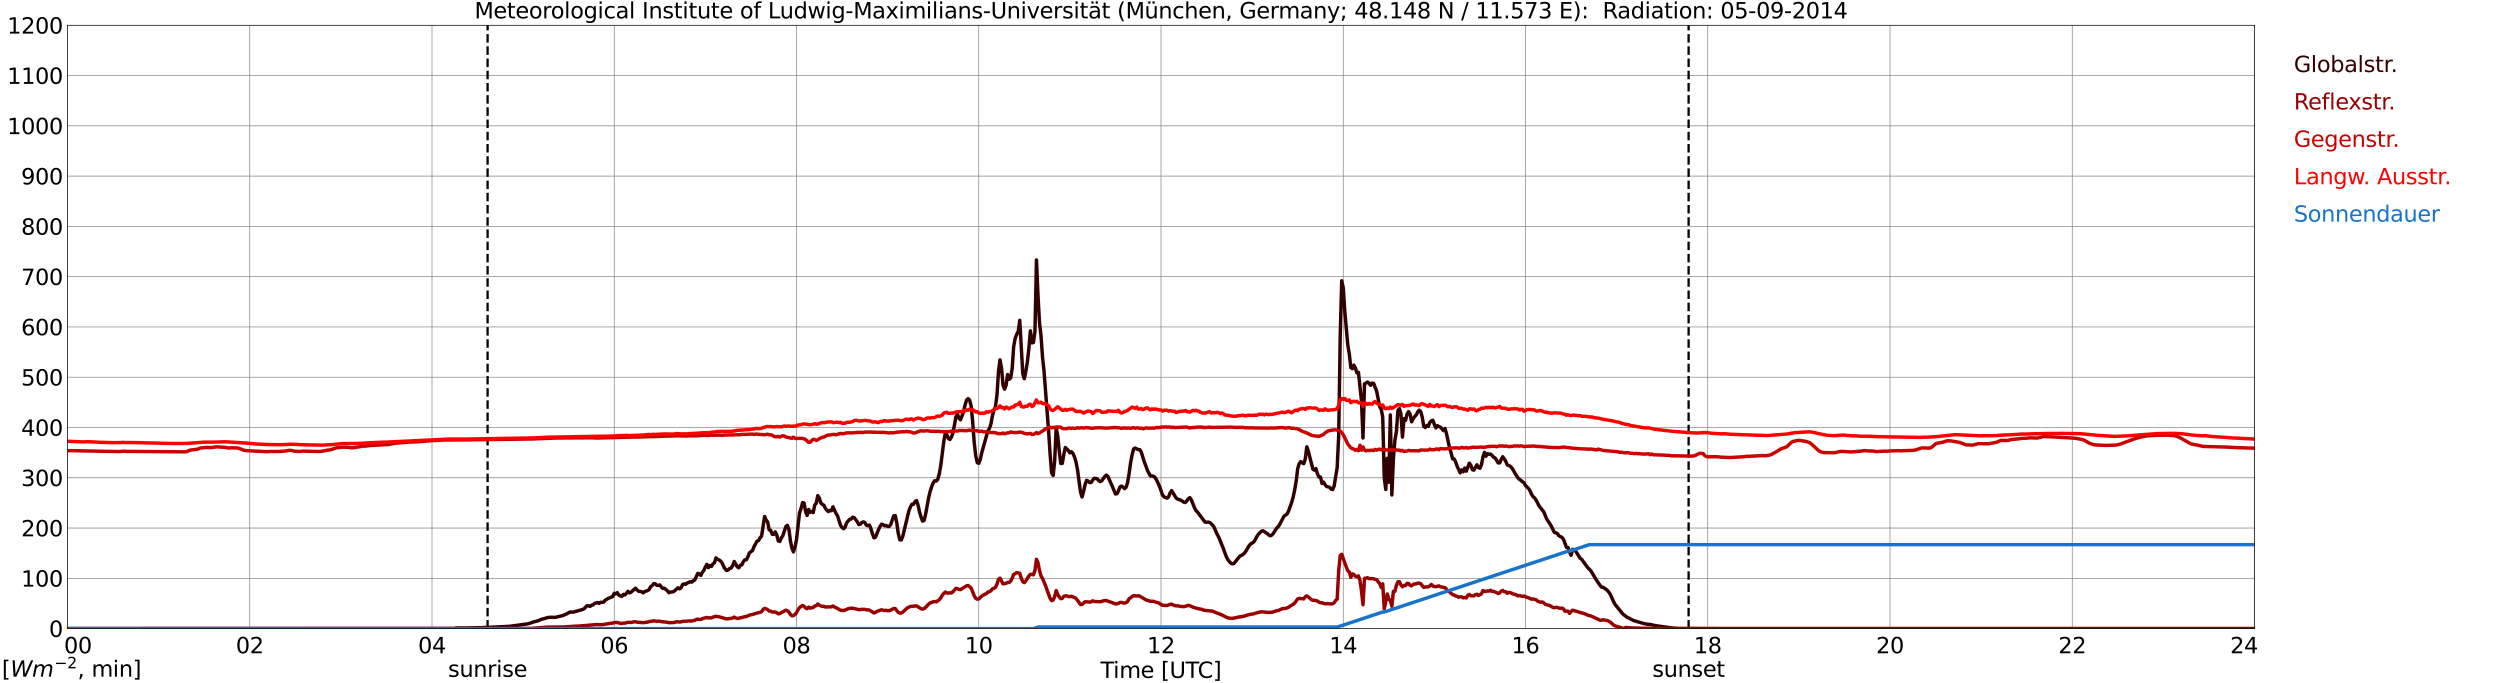 <?xml version="1.0" encoding="utf-8" standalone="no"?>
<!DOCTYPE svg PUBLIC "-//W3C//DTD SVG 1.1//EN"
  "http://www.w3.org/Graphics/SVG/1.1/DTD/svg11.dtd">
<svg xmlns:xlink="http://www.w3.org/1999/xlink" width="1085.4pt" height="296.64pt" viewBox="0 0 1085.4 296.64" xmlns="http://www.w3.org/2000/svg" version="1.1">
 <defs>
  <style type="text/css">*{stroke-linejoin: round; stroke-linecap: butt}</style>
 </defs>
 <g id="figure_1">
  <g id="patch_1">
   <path d="M 0 296.64 
L 1085.4 296.64 
L 1085.4 0 
L 0 0 
z
" style="fill: #ffffff"/>
  </g>
  <g id="axes_1">
   <g id="patch_2">
    <path d="M 29.306 272.909 
L 978.814 272.909 
L 978.814 10.976 
L 29.306 10.976 
z
" style="fill: #ffffff"/>
   </g>
   <g id="patch_3">
    <path d="M 978.814 272.909 
L 978.814 272.909 
L 978.814 10.976 
L 978.814 10.976 
z
" clip-path="url(#pca0e34e0c5)" style="fill: #d3d3d3; opacity: 0.25; stroke: #d3d3d3; stroke-linejoin: miter"/>
   </g>
   <g id="matplotlib.axis_1">
    <g id="xtick_1">
     <g id="line2d_1">
      <path d="M 29.306 272.909 
L 29.306 10.976 
" clip-path="url(#pca0e34e0c5)" style="fill: none; stroke: #808080; stroke-width: 0.3; stroke-linecap: square"/>
     </g>
     <g id="line2d_2"/>
     <g id="text_1">
      <!--    00 -->
      <g transform="translate(18.733 283.627) scale(0.095 -0.095)">
       <defs>
        <path id="DejaVuSans-20" transform="scale(0.016)"/>
        <path id="DejaVuSans-30" d="M 2034 4250 
Q 1547 4250 1301 3770 
Q 1056 3291 1056 2328 
Q 1056 1369 1301 889 
Q 1547 409 2034 409 
Q 2525 409 2770 889 
Q 3016 1369 3016 2328 
Q 3016 3291 2770 3770 
Q 2525 4250 2034 4250 
z
M 2034 4750 
Q 2819 4750 3233 4129 
Q 3647 3509 3647 2328 
Q 3647 1150 3233 529 
Q 2819 -91 2034 -91 
Q 1250 -91 836 529 
Q 422 1150 422 2328 
Q 422 3509 836 4129 
Q 1250 4750 2034 4750 
z
" transform="scale(0.016)"/>
       </defs>
       <use xlink:href="#DejaVuSans-20"/>
       <use xlink:href="#DejaVuSans-20" transform="translate(31.787 0)"/>
       <use xlink:href="#DejaVuSans-20" transform="translate(63.574 0)"/>
       <use xlink:href="#DejaVuSans-30" transform="translate(95.361 0)"/>
       <use xlink:href="#DejaVuSans-30" transform="translate(158.984 0)"/>
      </g>
     </g>
    </g>
    <g id="xtick_2">
     <g id="line2d_3">
      <path d="M 108.431 272.909 
L 108.431 10.976 
" clip-path="url(#pca0e34e0c5)" style="fill: none; stroke: #808080; stroke-width: 0.3; stroke-linecap: square"/>
     </g>
     <g id="line2d_4"/>
     <g id="text_2">
      <!-- 02 -->
      <g transform="translate(102.387 283.627) scale(0.095 -0.095)">
       <defs>
        <path id="DejaVuSans-32" d="M 1228 531 
L 3431 531 
L 3431 0 
L 469 0 
L 469 531 
Q 828 903 1448 1529 
Q 2069 2156 2228 2338 
Q 2531 2678 2651 2914 
Q 2772 3150 2772 3378 
Q 2772 3750 2511 3984 
Q 2250 4219 1831 4219 
Q 1534 4219 1204 4116 
Q 875 4013 500 3803 
L 500 4441 
Q 881 4594 1212 4672 
Q 1544 4750 1819 4750 
Q 2544 4750 2975 4387 
Q 3406 4025 3406 3419 
Q 3406 3131 3298 2873 
Q 3191 2616 2906 2266 
Q 2828 2175 2409 1742 
Q 1991 1309 1228 531 
z
" transform="scale(0.016)"/>
       </defs>
       <use xlink:href="#DejaVuSans-30"/>
       <use xlink:href="#DejaVuSans-32" transform="translate(63.623 0)"/>
      </g>
     </g>
    </g>
    <g id="xtick_3">
     <g id="line2d_5">
      <path d="M 187.557 272.909 
L 187.557 10.976 
" clip-path="url(#pca0e34e0c5)" style="fill: none; stroke: #808080; stroke-width: 0.3; stroke-linecap: square"/>
     </g>
     <g id="line2d_6"/>
     <g id="text_3">
      <!-- 04 -->
      <g transform="translate(181.513 283.627) scale(0.095 -0.095)">
       <defs>
        <path id="DejaVuSans-34" d="M 2419 4116 
L 825 1625 
L 2419 1625 
L 2419 4116 
z
M 2253 4666 
L 3047 4666 
L 3047 1625 
L 3713 1625 
L 3713 1100 
L 3047 1100 
L 3047 0 
L 2419 0 
L 2419 1100 
L 313 1100 
L 313 1709 
L 2253 4666 
z
" transform="scale(0.016)"/>
       </defs>
       <use xlink:href="#DejaVuSans-30"/>
       <use xlink:href="#DejaVuSans-34" transform="translate(63.623 0)"/>
      </g>
     </g>
    </g>
    <g id="xtick_4">
     <g id="line2d_7">
      <path d="M 266.683 272.909 
L 266.683 10.976 
" clip-path="url(#pca0e34e0c5)" style="fill: none; stroke: #808080; stroke-width: 0.3; stroke-linecap: square"/>
     </g>
     <g id="line2d_8"/>
     <g id="text_4">
      <!-- 06 -->
      <g transform="translate(260.638 283.627) scale(0.095 -0.095)">
       <defs>
        <path id="DejaVuSans-36" d="M 2113 2584 
Q 1688 2584 1439 2293 
Q 1191 2003 1191 1497 
Q 1191 994 1439 701 
Q 1688 409 2113 409 
Q 2538 409 2786 701 
Q 3034 994 3034 1497 
Q 3034 2003 2786 2293 
Q 2538 2584 2113 2584 
z
M 3366 4563 
L 3366 3988 
Q 3128 4100 2886 4159 
Q 2644 4219 2406 4219 
Q 1781 4219 1451 3797 
Q 1122 3375 1075 2522 
Q 1259 2794 1537 2939 
Q 1816 3084 2150 3084 
Q 2853 3084 3261 2657 
Q 3669 2231 3669 1497 
Q 3669 778 3244 343 
Q 2819 -91 2113 -91 
Q 1303 -91 875 529 
Q 447 1150 447 2328 
Q 447 3434 972 4092 
Q 1497 4750 2381 4750 
Q 2619 4750 2861 4703 
Q 3103 4656 3366 4563 
z
" transform="scale(0.016)"/>
       </defs>
       <use xlink:href="#DejaVuSans-30"/>
       <use xlink:href="#DejaVuSans-36" transform="translate(63.623 0)"/>
      </g>
     </g>
    </g>
    <g id="xtick_5">
     <g id="line2d_9">
      <path d="M 345.808 272.909 
L 345.808 10.976 
" clip-path="url(#pca0e34e0c5)" style="fill: none; stroke: #808080; stroke-width: 0.3; stroke-linecap: square"/>
     </g>
     <g id="line2d_10"/>
     <g id="text_5">
      <!-- 08 -->
      <g transform="translate(339.764 283.627) scale(0.095 -0.095)">
       <defs>
        <path id="DejaVuSans-38" d="M 2034 2216 
Q 1584 2216 1326 1975 
Q 1069 1734 1069 1313 
Q 1069 891 1326 650 
Q 1584 409 2034 409 
Q 2484 409 2743 651 
Q 3003 894 3003 1313 
Q 3003 1734 2745 1975 
Q 2488 2216 2034 2216 
z
M 1403 2484 
Q 997 2584 770 2862 
Q 544 3141 544 3541 
Q 544 4100 942 4425 
Q 1341 4750 2034 4750 
Q 2731 4750 3128 4425 
Q 3525 4100 3525 3541 
Q 3525 3141 3298 2862 
Q 3072 2584 2669 2484 
Q 3125 2378 3379 2068 
Q 3634 1759 3634 1313 
Q 3634 634 3220 271 
Q 2806 -91 2034 -91 
Q 1263 -91 848 271 
Q 434 634 434 1313 
Q 434 1759 690 2068 
Q 947 2378 1403 2484 
z
M 1172 3481 
Q 1172 3119 1398 2916 
Q 1625 2713 2034 2713 
Q 2441 2713 2670 2916 
Q 2900 3119 2900 3481 
Q 2900 3844 2670 4047 
Q 2441 4250 2034 4250 
Q 1625 4250 1398 4047 
Q 1172 3844 1172 3481 
z
" transform="scale(0.016)"/>
       </defs>
       <use xlink:href="#DejaVuSans-30"/>
       <use xlink:href="#DejaVuSans-38" transform="translate(63.623 0)"/>
      </g>
     </g>
    </g>
    <g id="xtick_6">
     <g id="line2d_11">
      <path d="M 424.934 272.909 
L 424.934 10.976 
" clip-path="url(#pca0e34e0c5)" style="fill: none; stroke: #808080; stroke-width: 0.3; stroke-linecap: square"/>
     </g>
     <g id="line2d_12"/>
     <g id="text_6">
      <!-- 10 -->
      <g transform="translate(418.89 283.627) scale(0.095 -0.095)">
       <defs>
        <path id="DejaVuSans-31" d="M 794 531 
L 1825 531 
L 1825 4091 
L 703 3866 
L 703 4441 
L 1819 4666 
L 2450 4666 
L 2450 531 
L 3481 531 
L 3481 0 
L 794 0 
L 794 531 
z
" transform="scale(0.016)"/>
       </defs>
       <use xlink:href="#DejaVuSans-31"/>
       <use xlink:href="#DejaVuSans-30" transform="translate(63.623 0)"/>
      </g>
     </g>
    </g>
    <g id="xtick_7">
     <g id="line2d_13">
      <path d="M 504.06 272.909 
L 504.06 10.976 
" clip-path="url(#pca0e34e0c5)" style="fill: none; stroke: #808080; stroke-width: 0.3; stroke-linecap: square"/>
     </g>
     <g id="line2d_14"/>
     <g id="text_7">
      <!-- 12 -->
      <g transform="translate(498.015 283.627) scale(0.095 -0.095)">
       <use xlink:href="#DejaVuSans-31"/>
       <use xlink:href="#DejaVuSans-32" transform="translate(63.623 0)"/>
      </g>
     </g>
    </g>
    <g id="xtick_8">
     <g id="line2d_15">
      <path d="M 583.185 272.909 
L 583.185 10.976 
" clip-path="url(#pca0e34e0c5)" style="fill: none; stroke: #808080; stroke-width: 0.3; stroke-linecap: square"/>
     </g>
     <g id="line2d_16"/>
     <g id="text_8">
      <!-- 14 -->
      <g transform="translate(577.141 283.627) scale(0.095 -0.095)">
       <use xlink:href="#DejaVuSans-31"/>
       <use xlink:href="#DejaVuSans-34" transform="translate(63.623 0)"/>
      </g>
     </g>
    </g>
    <g id="xtick_9">
     <g id="line2d_17">
      <path d="M 662.311 272.909 
L 662.311 10.976 
" clip-path="url(#pca0e34e0c5)" style="fill: none; stroke: #808080; stroke-width: 0.3; stroke-linecap: square"/>
     </g>
     <g id="line2d_18"/>
     <g id="text_9">
      <!-- 16 -->
      <g transform="translate(656.267 283.627) scale(0.095 -0.095)">
       <use xlink:href="#DejaVuSans-31"/>
       <use xlink:href="#DejaVuSans-36" transform="translate(63.623 0)"/>
      </g>
     </g>
    </g>
    <g id="xtick_10">
     <g id="line2d_19">
      <path d="M 741.437 272.909 
L 741.437 10.976 
" clip-path="url(#pca0e34e0c5)" style="fill: none; stroke: #808080; stroke-width: 0.3; stroke-linecap: square"/>
     </g>
     <g id="line2d_20"/>
     <g id="text_10">
      <!-- 18 -->
      <g transform="translate(735.392 283.627) scale(0.095 -0.095)">
       <use xlink:href="#DejaVuSans-31"/>
       <use xlink:href="#DejaVuSans-38" transform="translate(63.623 0)"/>
      </g>
     </g>
    </g>
    <g id="xtick_11">
     <g id="line2d_21">
      <path d="M 820.562 272.909 
L 820.562 10.976 
" clip-path="url(#pca0e34e0c5)" style="fill: none; stroke: #808080; stroke-width: 0.3; stroke-linecap: square"/>
     </g>
     <g id="line2d_22"/>
     <g id="text_11">
      <!-- 20 -->
      <g transform="translate(814.518 283.627) scale(0.095 -0.095)">
       <use xlink:href="#DejaVuSans-32"/>
       <use xlink:href="#DejaVuSans-30" transform="translate(63.623 0)"/>
      </g>
     </g>
    </g>
    <g id="xtick_12">
     <g id="line2d_23">
      <path d="M 899.688 272.909 
L 899.688 10.976 
" clip-path="url(#pca0e34e0c5)" style="fill: none; stroke: #808080; stroke-width: 0.3; stroke-linecap: square"/>
     </g>
     <g id="line2d_24"/>
     <g id="text_12">
      <!-- 22 -->
      <g transform="translate(893.644 283.627) scale(0.095 -0.095)">
       <use xlink:href="#DejaVuSans-32"/>
       <use xlink:href="#DejaVuSans-32" transform="translate(63.623 0)"/>
      </g>
     </g>
    </g>
    <g id="xtick_13">
     <g id="line2d_25">
      <path d="M 978.814 272.909 
L 978.814 10.976 
" clip-path="url(#pca0e34e0c5)" style="fill: none; stroke: #808080; stroke-width: 0.3; stroke-linecap: square"/>
     </g>
     <g id="line2d_26"/>
     <g id="text_13">
      <!-- 24    -->
      <g transform="translate(968.241 283.627) scale(0.095 -0.095)">
       <use xlink:href="#DejaVuSans-32"/>
       <use xlink:href="#DejaVuSans-34" transform="translate(63.623 0)"/>
       <use xlink:href="#DejaVuSans-20" transform="translate(127.246 0)"/>
       <use xlink:href="#DejaVuSans-20" transform="translate(159.033 0)"/>
       <use xlink:href="#DejaVuSans-20" transform="translate(190.82 0)"/>
      </g>
     </g>
    </g>
    <g id="text_14">
     <!-- Time [UTC] -->
     <g transform="translate(477.806 294.322) scale(0.095 -0.095)">
      <defs>
       <path id="DejaVuSans-54" d="M -19 4666 
L 3928 4666 
L 3928 4134 
L 2272 4134 
L 2272 0 
L 1638 0 
L 1638 4134 
L -19 4134 
L -19 4666 
z
" transform="scale(0.016)"/>
       <path id="DejaVuSans-69" d="M 603 3500 
L 1178 3500 
L 1178 0 
L 603 0 
L 603 3500 
z
M 603 4863 
L 1178 4863 
L 1178 4134 
L 603 4134 
L 603 4863 
z
" transform="scale(0.016)"/>
       <path id="DejaVuSans-6d" d="M 3328 2828 
Q 3544 3216 3844 3400 
Q 4144 3584 4550 3584 
Q 5097 3584 5394 3201 
Q 5691 2819 5691 2113 
L 5691 0 
L 5113 0 
L 5113 2094 
Q 5113 2597 4934 2840 
Q 4756 3084 4391 3084 
Q 3944 3084 3684 2787 
Q 3425 2491 3425 1978 
L 3425 0 
L 2847 0 
L 2847 2094 
Q 2847 2600 2669 2842 
Q 2491 3084 2119 3084 
Q 1678 3084 1418 2786 
Q 1159 2488 1159 1978 
L 1159 0 
L 581 0 
L 581 3500 
L 1159 3500 
L 1159 2956 
Q 1356 3278 1631 3431 
Q 1906 3584 2284 3584 
Q 2666 3584 2933 3390 
Q 3200 3197 3328 2828 
z
" transform="scale(0.016)"/>
       <path id="DejaVuSans-65" d="M 3597 1894 
L 3597 1613 
L 953 1613 
Q 991 1019 1311 708 
Q 1631 397 2203 397 
Q 2534 397 2845 478 
Q 3156 559 3463 722 
L 3463 178 
Q 3153 47 2828 -22 
Q 2503 -91 2169 -91 
Q 1331 -91 842 396 
Q 353 884 353 1716 
Q 353 2575 817 3079 
Q 1281 3584 2069 3584 
Q 2775 3584 3186 3129 
Q 3597 2675 3597 1894 
z
M 3022 2063 
Q 3016 2534 2758 2815 
Q 2500 3097 2075 3097 
Q 1594 3097 1305 2825 
Q 1016 2553 972 2059 
L 3022 2063 
z
" transform="scale(0.016)"/>
       <path id="DejaVuSans-5b" d="M 550 4863 
L 1875 4863 
L 1875 4416 
L 1125 4416 
L 1125 -397 
L 1875 -397 
L 1875 -844 
L 550 -844 
L 550 4863 
z
" transform="scale(0.016)"/>
       <path id="DejaVuSans-55" d="M 556 4666 
L 1191 4666 
L 1191 1831 
Q 1191 1081 1462 751 
Q 1734 422 2344 422 
Q 2950 422 3222 751 
Q 3494 1081 3494 1831 
L 3494 4666 
L 4128 4666 
L 4128 1753 
Q 4128 841 3676 375 
Q 3225 -91 2344 -91 
Q 1459 -91 1007 375 
Q 556 841 556 1753 
L 556 4666 
z
" transform="scale(0.016)"/>
       <path id="DejaVuSans-43" d="M 4122 4306 
L 4122 3641 
Q 3803 3938 3442 4084 
Q 3081 4231 2675 4231 
Q 1875 4231 1450 3742 
Q 1025 3253 1025 2328 
Q 1025 1406 1450 917 
Q 1875 428 2675 428 
Q 3081 428 3442 575 
Q 3803 722 4122 1019 
L 4122 359 
Q 3791 134 3420 21 
Q 3050 -91 2638 -91 
Q 1578 -91 968 557 
Q 359 1206 359 2328 
Q 359 3453 968 4101 
Q 1578 4750 2638 4750 
Q 3056 4750 3426 4639 
Q 3797 4528 4122 4306 
z
" transform="scale(0.016)"/>
       <path id="DejaVuSans-5d" d="M 1947 4863 
L 1947 -844 
L 622 -844 
L 622 -397 
L 1369 -397 
L 1369 4416 
L 622 4416 
L 622 4863 
L 1947 4863 
z
" transform="scale(0.016)"/>
      </defs>
      <use xlink:href="#DejaVuSans-54"/>
      <use xlink:href="#DejaVuSans-69" transform="translate(57.959 0)"/>
      <use xlink:href="#DejaVuSans-6d" transform="translate(85.742 0)"/>
      <use xlink:href="#DejaVuSans-65" transform="translate(183.154 0)"/>
      <use xlink:href="#DejaVuSans-20" transform="translate(244.678 0)"/>
      <use xlink:href="#DejaVuSans-5b" transform="translate(276.465 0)"/>
      <use xlink:href="#DejaVuSans-55" transform="translate(315.479 0)"/>
      <use xlink:href="#DejaVuSans-54" transform="translate(388.672 0)"/>
      <use xlink:href="#DejaVuSans-43" transform="translate(443.881 0)"/>
      <use xlink:href="#DejaVuSans-5d" transform="translate(513.705 0)"/>
     </g>
    </g>
   </g>
   <g id="matplotlib.axis_2">
    <g id="ytick_1">
     <g id="line2d_27">
      <path d="M 29.306 272.909 
L 978.814 272.909 
" clip-path="url(#pca0e34e0c5)" style="fill: none; stroke: #808080; stroke-width: 0.3; stroke-linecap: square"/>
     </g>
     <g id="line2d_28"/>
     <g id="text_15">
      <!-- 0 -->
      <g transform="translate(21.261 276.518) scale(0.095 -0.095)">
       <use xlink:href="#DejaVuSans-30"/>
      </g>
     </g>
    </g>
    <g id="ytick_2">
     <g id="line2d_29">
      <path d="M 29.306 251.081 
L 978.814 251.081 
" clip-path="url(#pca0e34e0c5)" style="fill: none; stroke: #808080; stroke-width: 0.3; stroke-linecap: square"/>
     </g>
     <g id="line2d_30"/>
     <g id="text_16">
      <!-- 100 -->
      <g transform="translate(9.173 254.69) scale(0.095 -0.095)">
       <use xlink:href="#DejaVuSans-31"/>
       <use xlink:href="#DejaVuSans-30" transform="translate(63.623 0)"/>
       <use xlink:href="#DejaVuSans-30" transform="translate(127.246 0)"/>
      </g>
     </g>
    </g>
    <g id="ytick_3">
     <g id="line2d_31">
      <path d="M 29.306 229.253 
L 978.814 229.253 
" clip-path="url(#pca0e34e0c5)" style="fill: none; stroke: #808080; stroke-width: 0.3; stroke-linecap: square"/>
     </g>
     <g id="line2d_32"/>
     <g id="text_17">
      <!-- 200 -->
      <g transform="translate(9.173 232.863) scale(0.095 -0.095)">
       <use xlink:href="#DejaVuSans-32"/>
       <use xlink:href="#DejaVuSans-30" transform="translate(63.623 0)"/>
       <use xlink:href="#DejaVuSans-30" transform="translate(127.246 0)"/>
      </g>
     </g>
    </g>
    <g id="ytick_4">
     <g id="line2d_33">
      <path d="M 29.306 207.426 
L 978.814 207.426 
" clip-path="url(#pca0e34e0c5)" style="fill: none; stroke: #808080; stroke-width: 0.3; stroke-linecap: square"/>
     </g>
     <g id="line2d_34"/>
     <g id="text_18">
      <!-- 300 -->
      <g transform="translate(9.173 211.035) scale(0.095 -0.095)">
       <defs>
        <path id="DejaVuSans-33" d="M 2597 2516 
Q 3050 2419 3304 2112 
Q 3559 1806 3559 1356 
Q 3559 666 3084 287 
Q 2609 -91 1734 -91 
Q 1441 -91 1130 -33 
Q 819 25 488 141 
L 488 750 
Q 750 597 1062 519 
Q 1375 441 1716 441 
Q 2309 441 2620 675 
Q 2931 909 2931 1356 
Q 2931 1769 2642 2001 
Q 2353 2234 1838 2234 
L 1294 2234 
L 1294 2753 
L 1863 2753 
Q 2328 2753 2575 2939 
Q 2822 3125 2822 3475 
Q 2822 3834 2567 4026 
Q 2313 4219 1838 4219 
Q 1578 4219 1281 4162 
Q 984 4106 628 3988 
L 628 4550 
Q 988 4650 1302 4700 
Q 1616 4750 1894 4750 
Q 2613 4750 3031 4423 
Q 3450 4097 3450 3541 
Q 3450 3153 3228 2886 
Q 3006 2619 2597 2516 
z
" transform="scale(0.016)"/>
       </defs>
       <use xlink:href="#DejaVuSans-33"/>
       <use xlink:href="#DejaVuSans-30" transform="translate(63.623 0)"/>
       <use xlink:href="#DejaVuSans-30" transform="translate(127.246 0)"/>
      </g>
     </g>
    </g>
    <g id="ytick_5">
     <g id="line2d_35">
      <path d="M 29.306 185.598 
L 978.814 185.598 
" clip-path="url(#pca0e34e0c5)" style="fill: none; stroke: #808080; stroke-width: 0.3; stroke-linecap: square"/>
     </g>
     <g id="line2d_36"/>
     <g id="text_19">
      <!-- 400 -->
      <g transform="translate(9.173 189.207) scale(0.095 -0.095)">
       <use xlink:href="#DejaVuSans-34"/>
       <use xlink:href="#DejaVuSans-30" transform="translate(63.623 0)"/>
       <use xlink:href="#DejaVuSans-30" transform="translate(127.246 0)"/>
      </g>
     </g>
    </g>
    <g id="ytick_6">
     <g id="line2d_37">
      <path d="M 29.306 163.77 
L 978.814 163.77 
" clip-path="url(#pca0e34e0c5)" style="fill: none; stroke: #808080; stroke-width: 0.3; stroke-linecap: square"/>
     </g>
     <g id="line2d_38"/>
     <g id="text_20">
      <!-- 500 -->
      <g transform="translate(9.173 167.379) scale(0.095 -0.095)">
       <defs>
        <path id="DejaVuSans-35" d="M 691 4666 
L 3169 4666 
L 3169 4134 
L 1269 4134 
L 1269 2991 
Q 1406 3038 1543 3061 
Q 1681 3084 1819 3084 
Q 2600 3084 3056 2656 
Q 3513 2228 3513 1497 
Q 3513 744 3044 326 
Q 2575 -91 1722 -91 
Q 1428 -91 1123 -41 
Q 819 9 494 109 
L 494 744 
Q 775 591 1075 516 
Q 1375 441 1709 441 
Q 2250 441 2565 725 
Q 2881 1009 2881 1497 
Q 2881 1984 2565 2268 
Q 2250 2553 1709 2553 
Q 1456 2553 1204 2497 
Q 953 2441 691 2322 
L 691 4666 
z
" transform="scale(0.016)"/>
       </defs>
       <use xlink:href="#DejaVuSans-35"/>
       <use xlink:href="#DejaVuSans-30" transform="translate(63.623 0)"/>
       <use xlink:href="#DejaVuSans-30" transform="translate(127.246 0)"/>
      </g>
     </g>
    </g>
    <g id="ytick_7">
     <g id="line2d_39">
      <path d="M 29.306 141.942 
L 978.814 141.942 
" clip-path="url(#pca0e34e0c5)" style="fill: none; stroke: #808080; stroke-width: 0.3; stroke-linecap: square"/>
     </g>
     <g id="line2d_40"/>
     <g id="text_21">
      <!-- 600 -->
      <g transform="translate(9.173 145.551) scale(0.095 -0.095)">
       <use xlink:href="#DejaVuSans-36"/>
       <use xlink:href="#DejaVuSans-30" transform="translate(63.623 0)"/>
       <use xlink:href="#DejaVuSans-30" transform="translate(127.246 0)"/>
      </g>
     </g>
    </g>
    <g id="ytick_8">
     <g id="line2d_41">
      <path d="M 29.306 120.114 
L 978.814 120.114 
" clip-path="url(#pca0e34e0c5)" style="fill: none; stroke: #808080; stroke-width: 0.3; stroke-linecap: square"/>
     </g>
     <g id="line2d_42"/>
     <g id="text_22">
      <!-- 700 -->
      <g transform="translate(9.173 123.724) scale(0.095 -0.095)">
       <defs>
        <path id="DejaVuSans-37" d="M 525 4666 
L 3525 4666 
L 3525 4397 
L 1831 0 
L 1172 0 
L 2766 4134 
L 525 4134 
L 525 4666 
z
" transform="scale(0.016)"/>
       </defs>
       <use xlink:href="#DejaVuSans-37"/>
       <use xlink:href="#DejaVuSans-30" transform="translate(63.623 0)"/>
       <use xlink:href="#DejaVuSans-30" transform="translate(127.246 0)"/>
      </g>
     </g>
    </g>
    <g id="ytick_9">
     <g id="line2d_43">
      <path d="M 29.306 98.287 
L 978.814 98.287 
" clip-path="url(#pca0e34e0c5)" style="fill: none; stroke: #808080; stroke-width: 0.3; stroke-linecap: square"/>
     </g>
     <g id="line2d_44"/>
     <g id="text_23">
      <!-- 800 -->
      <g transform="translate(9.173 101.896) scale(0.095 -0.095)">
       <use xlink:href="#DejaVuSans-38"/>
       <use xlink:href="#DejaVuSans-30" transform="translate(63.623 0)"/>
       <use xlink:href="#DejaVuSans-30" transform="translate(127.246 0)"/>
      </g>
     </g>
    </g>
    <g id="ytick_10">
     <g id="line2d_45">
      <path d="M 29.306 76.459 
L 978.814 76.459 
" clip-path="url(#pca0e34e0c5)" style="fill: none; stroke: #808080; stroke-width: 0.3; stroke-linecap: square"/>
     </g>
     <g id="line2d_46"/>
     <g id="text_24">
      <!-- 900 -->
      <g transform="translate(9.173 80.068) scale(0.095 -0.095)">
       <defs>
        <path id="DejaVuSans-39" d="M 703 97 
L 703 672 
Q 941 559 1184 500 
Q 1428 441 1663 441 
Q 2288 441 2617 861 
Q 2947 1281 2994 2138 
Q 2813 1869 2534 1725 
Q 2256 1581 1919 1581 
Q 1219 1581 811 2004 
Q 403 2428 403 3163 
Q 403 3881 828 4315 
Q 1253 4750 1959 4750 
Q 2769 4750 3195 4129 
Q 3622 3509 3622 2328 
Q 3622 1225 3098 567 
Q 2575 -91 1691 -91 
Q 1453 -91 1209 -44 
Q 966 3 703 97 
z
M 1959 2075 
Q 2384 2075 2632 2365 
Q 2881 2656 2881 3163 
Q 2881 3666 2632 3958 
Q 2384 4250 1959 4250 
Q 1534 4250 1286 3958 
Q 1038 3666 1038 3163 
Q 1038 2656 1286 2365 
Q 1534 2075 1959 2075 
z
" transform="scale(0.016)"/>
       </defs>
       <use xlink:href="#DejaVuSans-39"/>
       <use xlink:href="#DejaVuSans-30" transform="translate(63.623 0)"/>
       <use xlink:href="#DejaVuSans-30" transform="translate(127.246 0)"/>
      </g>
     </g>
    </g>
    <g id="ytick_11">
     <g id="line2d_47">
      <path d="M 29.306 54.631 
L 978.814 54.631 
" clip-path="url(#pca0e34e0c5)" style="fill: none; stroke: #808080; stroke-width: 0.3; stroke-linecap: square"/>
     </g>
     <g id="line2d_48"/>
     <g id="text_25">
      <!-- 1000 -->
      <g transform="translate(3.128 58.24) scale(0.095 -0.095)">
       <use xlink:href="#DejaVuSans-31"/>
       <use xlink:href="#DejaVuSans-30" transform="translate(63.623 0)"/>
       <use xlink:href="#DejaVuSans-30" transform="translate(127.246 0)"/>
       <use xlink:href="#DejaVuSans-30" transform="translate(190.869 0)"/>
      </g>
     </g>
    </g>
    <g id="ytick_12">
     <g id="line2d_49">
      <path d="M 29.306 32.803 
L 978.814 32.803 
" clip-path="url(#pca0e34e0c5)" style="fill: none; stroke: #808080; stroke-width: 0.3; stroke-linecap: square"/>
     </g>
     <g id="line2d_50"/>
     <g id="text_26">
      <!-- 1100 -->
      <g transform="translate(3.128 36.413) scale(0.095 -0.095)">
       <use xlink:href="#DejaVuSans-31"/>
       <use xlink:href="#DejaVuSans-31" transform="translate(63.623 0)"/>
       <use xlink:href="#DejaVuSans-30" transform="translate(127.246 0)"/>
       <use xlink:href="#DejaVuSans-30" transform="translate(190.869 0)"/>
      </g>
     </g>
    </g>
    <g id="ytick_13">
     <g id="line2d_51">
      <path d="M 29.306 10.976 
L 978.814 10.976 
" clip-path="url(#pca0e34e0c5)" style="fill: none; stroke: #808080; stroke-width: 0.3; stroke-linecap: square"/>
     </g>
     <g id="line2d_52"/>
     <g id="text_27">
      <!-- 1200 -->
      <g transform="translate(3.128 14.585) scale(0.095 -0.095)">
       <use xlink:href="#DejaVuSans-31"/>
       <use xlink:href="#DejaVuSans-32" transform="translate(63.623 0)"/>
       <use xlink:href="#DejaVuSans-30" transform="translate(127.246 0)"/>
       <use xlink:href="#DejaVuSans-30" transform="translate(190.869 0)"/>
      </g>
     </g>
    </g>
   </g>
   <g id="line2d_53">
    <path d="M 211.69 272.909 
L 211.69 10.976 
" clip-path="url(#pca0e34e0c5)" style="fill: none; stroke-dasharray: 3.7,1.6; stroke-dashoffset: 0; stroke: #000000"/>
   </g>
   <g id="line2d_54">
    <path d="M 733.129 272.909 
L 733.129 10.976 
" clip-path="url(#pca0e34e0c5)" style="fill: none; stroke-dasharray: 3.7,1.6; stroke-dashoffset: 0; stroke: #000000"/>
   </g>
   <g id="line2d_55">
    <path d="M 29.306 272.909 
L 197.448 272.909 
L 198.107 272.627 
L 202.063 272.669 
L 205.36 272.568 
L 209.317 272.488 
L 217.889 272.086 
L 221.186 271.924 
L 229.098 270.859 
L 230.417 270.477 
L 231.736 269.995 
L 233.714 269.473 
L 235.033 268.871 
L 236.351 268.567 
L 237.67 268.126 
L 238.989 267.984 
L 240.967 268.046 
L 244.264 267.282 
L 246.242 266.437 
L 246.901 265.996 
L 247.561 265.714 
L 248.88 265.773 
L 252.836 264.63 
L 253.495 264.368 
L 254.814 263.021 
L 255.473 262.982 
L 256.133 263.283 
L 256.792 262.779 
L 257.451 262.639 
L 258.111 261.995 
L 259.43 261.593 
L 260.089 261.975 
L 260.748 261.473 
L 261.408 261.513 
L 262.067 261.412 
L 262.726 260.609 
L 264.045 259.806 
L 266.023 258.981 
L 266.683 257.575 
L 267.342 257.854 
L 268.002 257.293 
L 268.661 258.398 
L 269.98 258.961 
L 270.639 258.057 
L 271.298 258.297 
L 271.958 257.614 
L 272.617 256.75 
L 273.277 257.394 
L 273.936 257.132 
L 275.914 255.364 
L 276.573 256.147 
L 277.233 256.689 
L 278.552 256.87 
L 279.211 257.394 
L 279.87 256.85 
L 281.189 256.387 
L 281.849 255.905 
L 282.508 254.68 
L 283.167 254.257 
L 283.827 253.393 
L 284.486 253.473 
L 285.145 254.117 
L 285.805 254.137 
L 286.464 253.956 
L 287.124 254.881 
L 287.783 255.464 
L 288.442 255.383 
L 289.761 256.488 
L 290.42 257.333 
L 291.08 257.071 
L 292.399 256.892 
L 294.377 255.202 
L 295.036 255.645 
L 295.696 255.202 
L 296.355 253.775 
L 297.014 253.493 
L 297.674 253.674 
L 298.333 253.133 
L 298.992 252.891 
L 299.652 252.528 
L 300.311 252.751 
L 300.971 252.107 
L 301.63 251.845 
L 302.949 248.931 
L 303.608 249.151 
L 304.267 249.815 
L 304.927 248.468 
L 305.586 247.626 
L 306.246 246.137 
L 306.905 245.013 
L 307.564 246.438 
L 308.224 245.535 
L 308.883 245.917 
L 309.543 244.832 
L 310.202 244.288 
L 310.861 242.197 
L 311.521 242.841 
L 312.18 243.103 
L 312.839 243.566 
L 313.499 244.408 
L 314.158 245.897 
L 314.818 247.021 
L 315.477 247.685 
L 316.136 247.445 
L 316.796 246.801 
L 317.455 246.619 
L 318.114 245.535 
L 318.774 243.767 
L 320.093 246.117 
L 320.752 246.539 
L 321.411 245.393 
L 322.071 245.253 
L 322.73 243.825 
L 323.39 243.062 
L 324.049 243.003 
L 324.708 241.737 
L 325.368 240.027 
L 326.686 239.043 
L 327.346 237.373 
L 328.665 234.961 
L 329.324 234.701 
L 329.983 233.475 
L 330.643 232.772 
L 331.961 224.25 
L 332.621 225.798 
L 333.28 226.64 
L 333.94 230.037 
L 334.599 230.26 
L 335.258 231.966 
L 335.918 232.008 
L 336.577 230.923 
L 337.236 232.209 
L 337.896 234.841 
L 338.555 235.064 
L 339.215 233.595 
L 339.874 232.53 
L 341.193 228.631 
L 341.852 228.088 
L 342.512 229.758 
L 343.171 234.822 
L 343.83 237.997 
L 344.49 239.626 
L 345.149 237.554 
L 345.808 234.3 
L 347.127 222.642 
L 347.787 220.751 
L 348.446 218.239 
L 349.105 218.401 
L 349.765 222.118 
L 350.424 223.788 
L 351.083 221.194 
L 351.743 222.441 
L 352.402 222.039 
L 353.062 222.561 
L 353.721 219.285 
L 354.38 218.501 
L 355.04 215.185 
L 355.699 216.209 
L 356.359 218.32 
L 357.018 219.003 
L 357.677 219.326 
L 358.337 220.673 
L 358.996 221.515 
L 359.655 222.098 
L 360.315 221.596 
L 360.974 221.738 
L 361.634 220.049 
L 362.952 222.882 
L 363.612 223.927 
L 364.93 228.088 
L 365.59 229.013 
L 366.249 229.535 
L 366.909 228.913 
L 367.568 226.964 
L 368.887 225.455 
L 369.546 225.335 
L 370.206 224.552 
L 370.865 224.733 
L 372.184 226.501 
L 372.843 227.728 
L 373.502 227.586 
L 374.162 226.863 
L 374.821 226.582 
L 375.481 226.822 
L 376.14 228.029 
L 376.799 228.23 
L 377.459 227.987 
L 378.118 229.535 
L 378.777 231.766 
L 379.437 233.475 
L 380.096 233.254 
L 381.415 229.936 
L 382.074 228.57 
L 382.734 227.586 
L 383.393 227.786 
L 384.053 228.269 
L 384.712 228.129 
L 385.371 228.57 
L 386.031 228.57 
L 386.69 227.767 
L 388.009 223.969 
L 388.668 223.847 
L 389.328 226.942 
L 389.987 231.565 
L 390.646 234.339 
L 391.306 234.42 
L 391.965 232.792 
L 394.603 221.777 
L 395.262 220.11 
L 395.921 218.944 
L 396.581 218.944 
L 397.24 217.837 
L 397.899 217.316 
L 398.559 219.226 
L 399.218 222.24 
L 399.878 224.471 
L 400.537 226.259 
L 401.196 225.977 
L 401.856 223.286 
L 403.175 216.069 
L 403.834 213.336 
L 404.493 211.306 
L 405.153 209.637 
L 405.812 208.713 
L 406.471 208.895 
L 407.131 208.131 
L 407.79 205.758 
L 408.45 202.041 
L 409.768 191.609 
L 410.428 188.01 
L 411.087 188.793 
L 411.746 190.422 
L 412.406 190.804 
L 413.065 189.738 
L 413.725 188.051 
L 415.043 180.896 
L 415.703 179.89 
L 416.362 181.638 
L 417.022 182.243 
L 418.34 178.744 
L 419 175.81 
L 419.659 173.68 
L 420.318 173.058 
L 420.978 173.719 
L 421.637 176.354 
L 422.297 183.127 
L 422.956 192.05 
L 423.615 197.799 
L 424.275 200.834 
L 424.934 201.154 
L 425.593 199.487 
L 426.253 196.512 
L 428.89 187.086 
L 429.55 186.041 
L 430.209 184.111 
L 430.869 180.534 
L 431.528 178.102 
L 432.187 176.635 
L 432.847 171.469 
L 433.506 161.238 
L 434.165 156.255 
L 434.825 159.872 
L 435.484 167.247 
L 436.144 168.976 
L 436.803 167.228 
L 437.462 162.604 
L 438.122 164.715 
L 438.781 164.071 
L 439.44 160.011 
L 440.1 150.444 
L 440.759 146.888 
L 441.419 145.16 
L 442.078 143.833 
L 442.737 139.089 
L 444.056 162.323 
L 444.716 164.414 
L 445.375 161.299 
L 446.034 157.198 
L 446.694 151.35 
L 447.353 143.651 
L 448.012 148.857 
L 448.672 148.696 
L 449.331 143.972 
L 449.991 112.859 
L 450.65 128.156 
L 451.309 140.155 
L 451.969 145.843 
L 452.628 155.19 
L 453.287 161.279 
L 455.266 187.268 
L 455.925 197.398 
L 456.584 205.356 
L 457.244 206.402 
L 457.903 199.989 
L 458.563 185.497 
L 459.222 189.376 
L 459.881 195.848 
L 460.541 201.216 
L 461.2 201.196 
L 461.859 197.317 
L 462.519 194.281 
L 463.838 195.608 
L 464.497 196.612 
L 465.156 196.11 
L 465.816 196.835 
L 466.475 198.321 
L 467.134 200.493 
L 467.794 203.809 
L 469.113 213.638 
L 469.772 215.768 
L 470.431 213.496 
L 471.091 210.401 
L 471.75 208.532 
L 472.409 208.853 
L 473.069 209.497 
L 473.728 209.477 
L 474.388 208.451 
L 475.047 207.687 
L 475.706 207.707 
L 476.366 207.869 
L 477.025 208.652 
L 477.685 209.115 
L 478.344 208.753 
L 479.663 206.884 
L 480.322 206.282 
L 480.981 206.823 
L 482.96 211.245 
L 484.278 214.461 
L 484.938 214.341 
L 485.597 213.075 
L 486.256 211.385 
L 486.916 211.045 
L 487.575 211.507 
L 488.235 212.149 
L 488.894 211.566 
L 489.553 209.497 
L 490.213 205.618 
L 490.872 200.753 
L 491.532 197.398 
L 492.191 194.864 
L 492.85 194.543 
L 494.169 195.206 
L 494.828 195.206 
L 495.488 196.23 
L 496.807 200.572 
L 497.466 202.2 
L 498.125 204.13 
L 499.444 206.642 
L 500.103 206.583 
L 500.763 206.784 
L 501.422 207.244 
L 502.082 208.29 
L 503.4 211.084 
L 504.719 214.884 
L 505.379 215.707 
L 506.697 216.27 
L 507.357 215.646 
L 508.016 214.02 
L 508.675 212.994 
L 510.654 216.27 
L 511.313 216.691 
L 512.632 217.135 
L 513.95 218.019 
L 514.61 218.158 
L 515.269 217.455 
L 515.929 216.51 
L 516.588 216.05 
L 517.247 217.054 
L 518.566 220.35 
L 519.226 221.657 
L 519.885 222.299 
L 523.182 226.682 
L 523.841 226.741 
L 524.501 226.682 
L 525.16 226.822 
L 525.819 227.324 
L 526.479 228.029 
L 527.138 228.972 
L 528.457 232.028 
L 529.116 233.174 
L 531.094 238.078 
L 532.413 241.675 
L 533.073 242.961 
L 533.732 243.825 
L 534.391 244.489 
L 535.051 244.81 
L 535.71 244.67 
L 538.348 241.355 
L 539.007 241.112 
L 539.666 240.711 
L 540.326 240.128 
L 540.985 239.183 
L 542.304 236.932 
L 542.963 236.188 
L 544.282 235.365 
L 544.941 234.378 
L 545.601 233.053 
L 546.26 232.047 
L 547.579 230.7 
L 548.238 230.441 
L 548.898 230.781 
L 549.557 231.283 
L 550.216 231.626 
L 550.876 232.29 
L 551.535 232.63 
L 552.195 232.27 
L 552.854 231.545 
L 554.173 229.415 
L 554.832 228.812 
L 555.491 227.848 
L 557.47 224.089 
L 558.788 223.144 
L 559.448 221.858 
L 560.766 218.158 
L 561.426 215.888 
L 562.085 212.732 
L 562.745 208.934 
L 563.404 203.488 
L 564.063 201.296 
L 564.723 200.393 
L 565.382 200.975 
L 566.042 201.316 
L 566.701 199.205 
L 567.36 193.98 
L 568.02 195.909 
L 569.998 203.689 
L 570.657 204.13 
L 571.317 203.446 
L 571.976 205.758 
L 572.635 207.085 
L 573.295 207.124 
L 573.954 209.899 
L 574.613 209.277 
L 575.273 210.42 
L 575.932 211.204 
L 577.251 211.527 
L 577.91 212.33 
L 578.57 212.551 
L 579.229 211.045 
L 580.548 202.964 
L 581.207 189.156 
L 581.867 145.701 
L 582.526 121.904 
L 583.185 124.938 
L 583.845 135.11 
L 585.164 149.861 
L 585.823 153.782 
L 586.482 159.57 
L 587.142 160.072 
L 587.801 158.525 
L 588.46 159.81 
L 589.12 161.921 
L 589.779 161.64 
L 591.098 174.081 
L 591.757 190.162 
L 592.417 166.645 
L 593.076 166.343 
L 593.736 165.861 
L 594.395 166.383 
L 595.054 167.289 
L 595.714 166.324 
L 596.373 166.444 
L 597.692 169.901 
L 599.011 176.535 
L 599.67 177.7 
L 600.329 181.117 
L 600.989 207.487 
L 601.648 212.492 
L 602.307 198.965 
L 602.967 209.377 
L 603.626 180.132 
L 604.286 214.904 
L 604.945 199.286 
L 605.604 191.205 
L 606.264 187.307 
L 606.923 178.242 
L 607.582 177.377 
L 608.242 179.809 
L 608.901 189.78 
L 609.561 181.76 
L 610.22 182.544 
L 610.879 179.851 
L 611.539 178.705 
L 612.198 179.709 
L 612.858 183.127 
L 613.517 181.839 
L 614.176 180.874 
L 614.836 180.191 
L 615.495 178.866 
L 616.154 178.102 
L 616.814 178.665 
L 617.473 181.055 
L 618.133 185.096 
L 618.792 185.62 
L 619.451 184.733 
L 620.111 185.115 
L 620.77 183.387 
L 621.429 182.725 
L 622.089 182.483 
L 622.748 184.312 
L 623.408 185.779 
L 624.067 184.794 
L 624.726 185.196 
L 625.386 185.458 
L 626.705 186.966 
L 627.364 186.021 
L 628.023 188.333 
L 629.342 194.482 
L 630.001 196.634 
L 630.661 199.225 
L 631.32 199.225 
L 631.98 200.532 
L 632.639 202.423 
L 633.958 205.295 
L 634.617 203.99 
L 635.276 204.813 
L 635.936 203.226 
L 636.595 204.553 
L 637.914 201.095 
L 638.573 202.019 
L 639.233 203.909 
L 639.892 204.13 
L 641.211 201.798 
L 641.87 203.005 
L 642.53 203.307 
L 643.189 201.698 
L 643.848 198.422 
L 644.508 196.411 
L 645.167 198.081 
L 645.827 196.955 
L 646.486 197.236 
L 647.145 197.156 
L 647.805 197.719 
L 648.464 198.522 
L 649.123 198.823 
L 650.442 200.975 
L 651.102 200.975 
L 651.761 199.487 
L 652.42 198.302 
L 653.08 199.205 
L 653.739 200.312 
L 654.399 201.84 
L 655.717 202.442 
L 656.377 203.184 
L 657.036 204.13 
L 657.695 205.396 
L 659.014 207.426 
L 659.674 208.109 
L 660.333 208.532 
L 660.992 209.174 
L 661.652 209.578 
L 662.311 210.783 
L 663.63 212.068 
L 664.289 213.114 
L 664.949 214.622 
L 665.608 215.626 
L 666.267 216.209 
L 666.927 217.154 
L 668.246 219.708 
L 670.224 222.22 
L 671.542 225.394 
L 672.861 227.346 
L 673.521 228.45 
L 674.839 231.183 
L 675.499 231.305 
L 676.158 231.665 
L 676.817 232.63 
L 678.136 233.313 
L 678.796 234.119 
L 680.114 237.696 
L 680.774 237.755 
L 681.433 239.685 
L 682.092 241.093 
L 682.752 238.48 
L 684.071 239.244 
L 686.049 242.398 
L 686.708 242.821 
L 688.686 245.596 
L 689.346 246.46 
L 690.664 247.785 
L 691.983 249.977 
L 693.302 252.146 
L 694.621 254.056 
L 695.28 254.881 
L 695.939 254.962 
L 697.258 255.846 
L 697.918 256.409 
L 698.577 257.232 
L 699.236 258.258 
L 700.555 261.231 
L 701.215 262.438 
L 704.511 266.518 
L 705.83 267.544 
L 706.49 268.046 
L 707.149 268.308 
L 709.127 269.392 
L 713.743 270.739 
L 715.721 271.101 
L 716.38 271.101 
L 718.358 271.542 
L 720.337 271.865 
L 726.93 272.789 
L 728.909 272.909 
L 978.154 272.909 
L 978.154 272.909 
" clip-path="url(#pca0e34e0c5)" style="fill: none; stroke: #330000; stroke-width: 1.5; stroke-linecap: square"/>
   </g>
   <g id="line2d_56">
    <path d="M 29.306 272.909 
L 230.417 272.828 
L 237.67 272.265 
L 244.923 272.204 
L 249.539 271.863 
L 251.517 271.802 
L 258.77 271.18 
L 260.748 271.219 
L 262.067 271.139 
L 263.386 270.879 
L 266.023 270.516 
L 266.683 270.296 
L 268.002 270.255 
L 269.32 270.637 
L 269.98 270.656 
L 270.639 270.536 
L 271.298 270.556 
L 272.617 270.174 
L 273.936 270.255 
L 275.255 269.973 
L 275.914 269.934 
L 276.573 270.134 
L 279.211 270.335 
L 280.53 270.196 
L 281.849 269.914 
L 282.508 269.733 
L 283.167 269.691 
L 283.827 269.512 
L 285.145 269.792 
L 285.805 269.672 
L 286.464 269.713 
L 287.124 269.892 
L 289.102 270.073 
L 290.42 270.335 
L 292.399 270.296 
L 293.058 270.174 
L 293.717 269.914 
L 295.036 270.054 
L 295.696 269.973 
L 296.355 269.772 
L 298.333 269.691 
L 298.992 269.591 
L 300.311 269.613 
L 301.63 269.331 
L 302.289 268.949 
L 302.949 268.807 
L 303.608 268.949 
L 304.267 268.888 
L 305.586 268.406 
L 306.905 268.065 
L 307.564 268.286 
L 308.224 268.225 
L 308.883 268.286 
L 309.543 267.943 
L 310.861 267.541 
L 311.521 267.723 
L 312.18 267.784 
L 315.477 268.727 
L 316.796 268.526 
L 317.455 268.486 
L 318.114 268.286 
L 318.774 267.923 
L 319.433 268.325 
L 320.093 268.506 
L 320.752 268.425 
L 321.411 268.205 
L 322.071 268.166 
L 322.73 267.884 
L 324.049 267.642 
L 325.368 267.059 
L 326.686 266.777 
L 328.665 266.155 
L 329.983 265.893 
L 330.643 265.553 
L 331.302 264.566 
L 331.961 264.165 
L 332.621 264.346 
L 333.28 264.667 
L 333.94 265.291 
L 334.599 265.33 
L 335.258 265.693 
L 336.577 265.712 
L 337.236 266.013 
L 337.896 266.518 
L 338.555 266.336 
L 341.193 264.909 
L 341.852 265.191 
L 342.512 265.754 
L 343.171 266.758 
L 343.83 267.341 
L 344.49 267.26 
L 345.149 266.758 
L 345.808 266.013 
L 346.468 264.728 
L 347.127 263.763 
L 348.446 262.859 
L 349.105 263.241 
L 349.765 263.964 
L 350.424 264.265 
L 351.083 263.582 
L 351.743 264.025 
L 353.062 263.724 
L 353.721 263.119 
L 354.38 262.96 
L 355.04 262.235 
L 355.699 262.779 
L 357.018 263.3 
L 357.677 263.219 
L 358.337 263.543 
L 360.974 263.462 
L 361.634 263.119 
L 362.293 263.543 
L 363.612 264.145 
L 364.271 264.608 
L 364.93 264.929 
L 366.249 265.07 
L 366.909 264.867 
L 368.227 264.285 
L 368.887 264.084 
L 370.206 264.045 
L 372.184 264.507 
L 372.843 264.728 
L 374.162 264.547 
L 375.481 264.566 
L 376.14 264.728 
L 377.459 264.867 
L 378.777 265.712 
L 379.437 266.114 
L 380.096 265.854 
L 380.756 265.45 
L 382.734 264.728 
L 383.393 264.948 
L 384.053 265.049 
L 384.712 264.968 
L 385.371 265.191 
L 386.031 265.11 
L 386.69 264.889 
L 388.009 264.165 
L 388.668 264.206 
L 389.987 265.874 
L 390.646 266.214 
L 391.306 266.114 
L 391.965 265.754 
L 393.943 263.903 
L 395.262 263.3 
L 397.899 263.04 
L 399.878 264.285 
L 400.537 264.466 
L 401.196 264.226 
L 401.856 263.702 
L 403.175 262.276 
L 403.834 261.794 
L 405.153 261.251 
L 405.812 261.15 
L 406.471 261.312 
L 407.79 260.406 
L 408.45 259.563 
L 409.109 258.396 
L 409.768 257.634 
L 410.428 257.049 
L 411.087 257.453 
L 411.746 257.492 
L 412.406 257.372 
L 413.065 257.431 
L 413.725 256.909 
L 415.043 255.442 
L 415.703 255.582 
L 416.362 255.925 
L 417.022 255.984 
L 419.659 254.336 
L 420.318 254.196 
L 421.637 255.3 
L 422.956 258.657 
L 423.615 259.742 
L 424.275 260.146 
L 424.934 260.024 
L 426.253 258.799 
L 427.572 257.974 
L 428.231 257.754 
L 428.89 257.049 
L 429.55 256.87 
L 430.209 256.488 
L 430.869 255.643 
L 431.528 255.423 
L 432.187 254.96 
L 432.847 253.613 
L 433.506 251.542 
L 434.165 251.02 
L 435.484 253.493 
L 436.803 253.27 
L 437.462 252.829 
L 438.122 252.91 
L 438.781 252.327 
L 439.44 251.059 
L 440.1 249.352 
L 440.759 249.071 
L 441.419 248.588 
L 442.737 248.909 
L 443.397 251.04 
L 444.056 252.528 
L 444.716 252.949 
L 445.375 252.205 
L 446.694 250.075 
L 447.353 249.352 
L 448.012 249.392 
L 448.672 249.573 
L 449.331 247.685 
L 449.991 242.819 
L 450.65 244.308 
L 451.309 247.704 
L 451.969 250.075 
L 452.628 251.14 
L 453.947 254.316 
L 455.266 258.075 
L 455.925 259.803 
L 456.584 260.768 
L 457.244 260.526 
L 457.903 258.959 
L 458.563 256.407 
L 459.222 258.116 
L 459.881 259.159 
L 460.541 259.923 
L 461.2 259.784 
L 461.859 258.919 
L 462.519 258.699 
L 463.178 258.719 
L 463.838 258.978 
L 464.497 259.02 
L 465.156 258.858 
L 467.134 259.723 
L 469.113 262.477 
L 469.772 262.416 
L 471.091 261.251 
L 472.409 261.331 
L 473.069 261.412 
L 473.728 261.29 
L 474.388 260.849 
L 475.047 261.131 
L 477.685 261.251 
L 479.663 260.729 
L 480.322 260.729 
L 484.278 262.176 
L 484.938 262.176 
L 485.597 261.953 
L 486.256 261.571 
L 486.916 261.532 
L 487.575 261.753 
L 488.235 261.833 
L 488.894 261.633 
L 489.553 261.131 
L 490.213 259.943 
L 490.872 259.541 
L 491.532 258.978 
L 492.191 258.599 
L 493.51 258.758 
L 494.169 258.638 
L 494.828 258.819 
L 497.466 260.406 
L 498.785 260.849 
L 499.444 261.03 
L 500.763 261.05 
L 502.082 261.532 
L 502.741 261.613 
L 504.719 262.798 
L 506.038 262.859 
L 506.697 262.859 
L 508.016 262.397 
L 508.675 262.276 
L 509.335 262.678 
L 510.654 263.06 
L 511.313 262.999 
L 512.632 263.3 
L 513.95 263.381 
L 515.269 263.06 
L 515.929 262.779 
L 516.588 262.979 
L 517.907 263.601 
L 519.885 264.184 
L 521.204 264.466 
L 521.863 264.547 
L 522.522 264.909 
L 526.479 265.35 
L 527.797 265.933 
L 530.435 266.939 
L 532.413 267.963 
L 533.073 268.266 
L 534.391 268.467 
L 535.71 268.366 
L 537.688 267.904 
L 539.666 267.642 
L 542.304 266.839 
L 544.282 266.496 
L 546.26 265.893 
L 547.579 265.612 
L 549.557 265.773 
L 550.216 265.893 
L 552.195 265.832 
L 552.854 265.592 
L 553.513 265.492 
L 554.173 265.129 
L 554.832 265.129 
L 556.81 264.226 
L 558.129 264.165 
L 559.448 263.643 
L 560.107 263.161 
L 561.426 262.355 
L 562.085 261.833 
L 563.404 260.024 
L 564.063 259.803 
L 566.042 260.024 
L 566.701 259.081 
L 567.36 258.699 
L 568.02 259.159 
L 569.338 260.347 
L 569.998 260.668 
L 570.657 260.607 
L 571.976 260.93 
L 572.635 261.432 
L 573.295 261.713 
L 573.954 261.694 
L 574.613 261.973 
L 575.273 262.115 
L 576.592 262.076 
L 577.251 262.196 
L 578.57 262.154 
L 579.229 261.694 
L 579.889 260.687 
L 580.548 260.105 
L 581.207 247.744 
L 581.867 241.232 
L 582.526 240.65 
L 584.504 246.176 
L 585.164 247.824 
L 585.823 248.368 
L 586.482 250.638 
L 587.142 249.151 
L 587.801 249.472 
L 588.46 250.136 
L 589.12 250.398 
L 589.779 250.035 
L 590.439 251.904 
L 591.098 256.588 
L 591.757 262.558 
L 592.417 251.101 
L 593.076 251.02 
L 593.736 250.819 
L 594.395 251.221 
L 596.373 251.24 
L 597.032 251.603 
L 597.692 251.644 
L 598.351 252.607 
L 599.011 253.351 
L 599.67 255.06 
L 600.329 253.493 
L 600.989 264.326 
L 602.307 257.893 
L 602.967 260.266 
L 603.626 260.567 
L 604.286 263.241 
L 604.945 256.748 
L 605.604 256.748 
L 606.264 254.135 
L 606.923 252.587 
L 607.582 252.568 
L 608.242 253.934 
L 608.901 254.779 
L 609.561 254.135 
L 610.22 254.257 
L 610.879 253.292 
L 611.539 253.312 
L 612.198 254.135 
L 612.858 254.336 
L 613.517 253.775 
L 614.176 253.532 
L 614.836 253.471 
L 615.495 253.17 
L 616.154 253.192 
L 616.814 253.432 
L 618.133 255.041 
L 618.792 254.84 
L 620.111 254.779 
L 620.77 254.397 
L 621.429 253.733 
L 622.089 254.436 
L 622.748 254.639 
L 623.408 254.718 
L 624.726 254.377 
L 625.386 254.759 
L 626.045 254.84 
L 626.705 255.06 
L 627.364 255.1 
L 628.683 256.627 
L 629.342 257.009 
L 630.661 258.195 
L 631.32 258.337 
L 631.98 258.738 
L 632.639 258.858 
L 633.298 259.301 
L 633.958 259.12 
L 634.617 259.12 
L 635.276 259.563 
L 635.936 259.402 
L 636.595 259.603 
L 637.255 258.496 
L 637.914 258.075 
L 638.573 258.657 
L 639.892 258.719 
L 640.552 258.175 
L 641.211 257.994 
L 641.87 258.537 
L 643.189 257.813 
L 643.848 256.407 
L 644.508 256.708 
L 645.167 256.789 
L 645.827 256.547 
L 646.486 256.627 
L 647.145 256.265 
L 647.805 256.809 
L 648.464 256.708 
L 649.123 257.049 
L 649.783 257.23 
L 650.442 257.693 
L 651.102 257.411 
L 651.761 256.647 
L 652.42 256.326 
L 653.08 256.909 
L 653.739 256.909 
L 654.399 257.573 
L 655.058 257.21 
L 655.717 257.33 
L 656.377 257.573 
L 657.036 257.935 
L 657.695 258.055 
L 658.355 258.295 
L 659.014 258.719 
L 659.674 258.557 
L 660.992 258.939 
L 661.652 258.778 
L 662.97 259.382 
L 663.63 259.541 
L 664.949 260.146 
L 665.608 260.065 
L 666.927 260.406 
L 667.586 260.969 
L 668.246 261.29 
L 668.905 261.432 
L 669.564 261.331 
L 670.224 261.713 
L 670.883 262.355 
L 672.861 262.918 
L 674.18 263.702 
L 674.839 263.844 
L 675.499 263.702 
L 676.158 263.724 
L 676.817 264.025 
L 677.477 264.084 
L 678.136 264.025 
L 678.796 264.326 
L 679.455 265.391 
L 680.114 265.271 
L 680.774 265.372 
L 681.433 266.295 
L 682.092 265.511 
L 682.752 264.929 
L 684.73 265.492 
L 686.049 265.893 
L 687.368 266.275 
L 688.686 266.718 
L 689.346 267.12 
L 690.664 267.402 
L 694.621 269.25 
L 695.28 269.29 
L 695.939 269.089 
L 697.918 269.432 
L 699.236 270.174 
L 700.555 271.361 
L 701.215 271.743 
L 703.193 272.304 
L 703.852 272.586 
L 705.171 272.828 
L 705.83 272.394 
L 707.808 272.597 
L 711.765 272.728 
L 717.04 272.797 
L 749.349 272.909 
L 978.154 272.909 
L 978.154 272.909 
" clip-path="url(#pca0e34e0c5)" style="fill: none; stroke: #990000; stroke-width: 1.5; stroke-linecap: square"/>
   </g>
   <g id="line2d_57">
    <path d="M 29.306 195.695 
L 30.625 195.639 
L 45.131 195.938 
L 51.725 196.049 
L 53.703 195.885 
L 55.022 195.97 
L 80.737 196.167 
L 82.056 195.649 
L 82.716 195.377 
L 84.034 195.239 
L 86.013 194.973 
L 86.672 194.6 
L 87.991 194.399 
L 89.309 194.279 
L 89.969 194.248 
L 91.288 194.351 
L 93.266 194.111 
L 93.925 193.988 
L 97.881 194.231 
L 98.541 194.407 
L 99.86 194.527 
L 100.519 194.397 
L 103.156 194.506 
L 104.475 194.903 
L 105.794 195.453 
L 107.113 195.649 
L 115.685 196.101 
L 117.663 196.01 
L 118.982 196.027 
L 121.619 195.999 
L 124.257 195.767 
L 125.575 195.497 
L 126.235 195.542 
L 128.213 195.94 
L 129.532 195.97 
L 130.85 195.957 
L 131.51 195.833 
L 134.147 195.927 
L 138.763 196.023 
L 140.741 195.745 
L 142.06 195.425 
L 142.719 195.416 
L 144.038 195.108 
L 145.357 194.626 
L 146.016 194.429 
L 148.654 194.15 
L 150.632 194.18 
L 151.951 194.303 
L 152.61 194.425 
L 153.929 194.305 
L 154.588 194.156 
L 155.247 194.126 
L 157.226 193.709 
L 158.544 193.681 
L 161.182 193.388 
L 168.435 193.017 
L 171.073 192.515 
L 176.348 192.015 
L 181.623 191.795 
L 185.579 191.45 
L 192.173 191.05 
L 202.063 190.978 
L 231.076 190.592 
L 235.033 190.424 
L 237.011 190.347 
L 241.626 190.173 
L 256.792 190.072 
L 259.43 190.184 
L 263.386 190.057 
L 274.595 189.769 
L 276.573 189.769 
L 291.739 189.302 
L 293.058 189.256 
L 295.036 189.221 
L 296.355 189.284 
L 297.014 189.221 
L 297.674 189.313 
L 299.652 189.232 
L 302.289 189.234 
L 304.927 189.018 
L 306.246 188.981 
L 306.905 189.092 
L 308.883 188.933 
L 310.202 188.961 
L 312.839 188.916 
L 313.499 189.042 
L 314.158 188.909 
L 321.411 188.719 
L 322.071 188.586 
L 323.39 188.59 
L 326.686 188.431 
L 327.346 188.623 
L 328.005 188.446 
L 331.961 188.756 
L 333.28 188.494 
L 333.94 188.8 
L 334.599 188.769 
L 335.258 188.924 
L 335.918 189.4 
L 336.577 189.649 
L 337.896 189.505 
L 338.555 189.743 
L 339.215 189.352 
L 339.874 189.21 
L 340.533 189.293 
L 341.193 189.725 
L 342.512 189.998 
L 343.83 190.302 
L 344.49 189.797 
L 345.149 190.33 
L 345.808 190.378 
L 347.127 190.291 
L 348.446 190.358 
L 349.105 190.529 
L 349.765 190.847 
L 351.083 192.072 
L 351.743 192 
L 352.402 191.258 
L 353.062 190.753 
L 353.721 190.791 
L 354.38 191.223 
L 355.04 190.922 
L 355.699 190.474 
L 357.018 189.837 
L 357.677 189.771 
L 358.996 189.055 
L 359.655 188.892 
L 360.315 188.878 
L 361.634 188.619 
L 362.293 188.61 
L 362.952 188.767 
L 364.93 188.167 
L 365.59 188.289 
L 366.249 188.291 
L 367.568 187.933 
L 370.206 187.942 
L 372.184 187.741 
L 372.843 187.757 
L 373.502 187.647 
L 374.162 187.765 
L 374.821 187.757 
L 375.481 187.578 
L 377.459 187.599 
L 378.118 187.53 
L 378.777 187.678 
L 379.437 187.606 
L 380.756 187.689 
L 384.053 187.715 
L 386.031 187.986 
L 386.69 187.846 
L 387.349 187.946 
L 388.668 187.778 
L 389.328 187.628 
L 390.646 187.564 
L 391.306 187.457 
L 392.624 187.462 
L 393.284 187.322 
L 395.262 187.527 
L 396.581 187.997 
L 397.24 187.953 
L 399.218 187.172 
L 399.878 187.058 
L 401.196 187.156 
L 402.515 186.982 
L 403.834 187.222 
L 405.812 187.263 
L 407.79 187.259 
L 408.45 187.423 
L 412.406 187.359 
L 413.065 187.11 
L 413.725 187.42 
L 414.384 187.174 
L 415.043 187.058 
L 415.703 187.182 
L 416.362 186.903 
L 417.681 186.914 
L 419.659 187.019 
L 420.318 186.816 
L 420.978 186.735 
L 421.637 186.94 
L 422.297 186.735 
L 423.615 187.032 
L 424.275 186.975 
L 424.934 187.285 
L 425.593 187.296 
L 426.253 187.176 
L 426.912 187.477 
L 427.572 187.451 
L 430.209 187.802 
L 430.869 187.724 
L 431.528 187.853 
L 432.187 187.826 
L 432.847 188.141 
L 433.506 188.307 
L 434.165 188.232 
L 434.825 188.283 
L 435.484 187.988 
L 436.144 188.335 
L 436.803 188.073 
L 437.462 187.942 
L 438.122 187.938 
L 438.781 187.54 
L 440.1 187.809 
L 441.419 187.822 
L 442.737 187.571 
L 444.056 187.831 
L 444.716 188.204 
L 445.375 188.221 
L 446.034 188.376 
L 447.353 188.167 
L 448.012 188.617 
L 448.672 188.614 
L 449.331 188.276 
L 449.991 187.796 
L 450.65 188.263 
L 451.309 187.984 
L 452.628 187.115 
L 453.287 186.726 
L 453.947 186.126 
L 454.606 186.115 
L 455.266 185.447 
L 455.925 185.454 
L 456.584 185.766 
L 457.244 185.55 
L 458.563 185.611 
L 459.222 185.355 
L 460.541 185.478 
L 461.2 185.956 
L 461.859 186.157 
L 462.519 186.078 
L 463.178 186.139 
L 463.838 185.836 
L 464.497 185.838 
L 465.156 186.004 
L 465.816 185.84 
L 466.475 185.997 
L 467.134 185.962 
L 467.794 185.689 
L 468.453 185.884 
L 469.772 185.687 
L 470.431 185.897 
L 471.091 185.681 
L 471.75 185.635 
L 474.388 185.967 
L 475.047 185.812 
L 476.366 185.748 
L 477.025 185.674 
L 480.322 185.873 
L 484.278 185.589 
L 484.938 185.707 
L 485.597 185.681 
L 486.916 185.98 
L 487.575 185.796 
L 490.872 185.912 
L 492.191 185.674 
L 492.85 185.947 
L 493.51 185.768 
L 494.169 185.781 
L 494.828 185.98 
L 495.488 185.864 
L 496.147 186.154 
L 496.807 186.061 
L 497.466 185.74 
L 498.125 185.877 
L 501.422 185.847 
L 502.082 185.567 
L 502.741 185.657 
L 504.719 185.395 
L 505.379 185.443 
L 506.038 185.301 
L 506.697 185.467 
L 508.016 185.371 
L 508.675 185.609 
L 509.335 185.465 
L 509.994 185.631 
L 515.269 185.399 
L 515.929 185.687 
L 516.588 185.812 
L 517.907 185.574 
L 518.566 185.604 
L 519.885 185.403 
L 521.863 185.438 
L 522.522 185.591 
L 523.841 185.574 
L 525.16 185.432 
L 525.819 185.572 
L 534.391 185.449 
L 536.369 185.569 
L 539.666 185.543 
L 540.326 185.711 
L 543.623 185.744 
L 544.941 185.792 
L 546.919 185.809 
L 550.216 185.853 
L 552.195 185.809 
L 553.513 185.812 
L 556.81 185.598 
L 557.47 185.792 
L 558.129 185.825 
L 559.448 185.685 
L 560.107 185.733 
L 560.766 185.967 
L 561.426 185.903 
L 562.085 186.036 
L 562.745 186.047 
L 563.404 186.222 
L 564.063 186.519 
L 565.382 187.246 
L 568.02 188.245 
L 568.679 188.662 
L 569.998 189.151 
L 572.635 189.444 
L 573.954 188.924 
L 574.613 188.63 
L 575.273 187.979 
L 576.592 187.084 
L 579.229 186.602 
L 579.889 186.608 
L 581.207 186.988 
L 581.867 187.108 
L 582.526 187.829 
L 583.185 188.739 
L 584.504 191.397 
L 585.164 192.762 
L 586.482 194.418 
L 587.142 194.77 
L 587.801 194.992 
L 588.46 195.492 
L 589.12 195.095 
L 589.779 195.663 
L 590.439 193.292 
L 591.098 195.449 
L 591.757 194.034 
L 592.417 195.451 
L 593.076 195.767 
L 593.736 195.492 
L 594.395 195.612 
L 595.714 195.425 
L 596.373 195.647 
L 597.032 195.115 
L 597.692 195.446 
L 598.351 195.115 
L 599.011 194.995 
L 599.67 195.302 
L 600.329 195.032 
L 600.989 195.126 
L 601.648 195.381 
L 602.307 195.302 
L 602.967 195.669 
L 603.626 195.2 
L 604.286 195.401 
L 604.945 195.272 
L 607.582 195.46 
L 608.242 195.763 
L 608.901 195.553 
L 609.561 196.025 
L 610.22 195.848 
L 610.879 195.85 
L 611.539 195.532 
L 612.198 195.678 
L 615.495 195.711 
L 616.154 195.767 
L 616.814 195.357 
L 618.133 195.416 
L 620.111 195.416 
L 620.77 194.975 
L 621.429 195.252 
L 622.748 195.248 
L 623.408 194.99 
L 624.067 194.888 
L 624.726 195.27 
L 625.386 194.744 
L 627.364 194.914 
L 628.023 194.774 
L 628.683 194.803 
L 629.342 194.565 
L 631.98 194.434 
L 632.639 194.427 
L 633.298 194.578 
L 633.958 194.527 
L 634.617 194.231 
L 635.276 194.434 
L 635.936 194.495 
L 636.595 194.29 
L 637.255 194.554 
L 639.892 194.104 
L 640.552 194.246 
L 643.189 194.078 
L 643.848 194.209 
L 644.508 194.215 
L 645.167 193.984 
L 645.827 193.96 
L 646.486 193.783 
L 647.145 193.877 
L 647.805 193.711 
L 648.464 193.816 
L 649.123 193.742 
L 649.783 193.953 
L 651.102 193.554 
L 651.761 193.713 
L 652.42 193.567 
L 653.08 193.794 
L 653.739 193.624 
L 655.058 193.923 
L 657.036 193.718 
L 657.695 193.561 
L 658.355 193.676 
L 659.014 193.545 
L 659.674 193.716 
L 660.333 193.567 
L 660.992 193.661 
L 661.652 193.921 
L 662.311 193.77 
L 666.267 193.659 
L 666.927 193.846 
L 667.586 193.781 
L 673.521 194.285 
L 674.839 194.305 
L 676.158 194.292 
L 676.817 194.366 
L 678.796 194.076 
L 680.774 194.362 
L 681.433 194.346 
L 682.092 194.543 
L 686.708 194.885 
L 688.686 194.903 
L 689.346 195.034 
L 690.664 194.942 
L 693.302 195.359 
L 693.961 194.986 
L 695.939 195.551 
L 697.918 195.748 
L 702.533 196.145 
L 703.193 196.407 
L 703.852 196.354 
L 705.83 196.638 
L 706.49 196.492 
L 707.808 196.739 
L 709.786 196.933 
L 710.446 196.861 
L 711.105 196.977 
L 711.765 196.963 
L 713.083 197.127 
L 714.402 197.147 
L 715.721 197.014 
L 716.38 197.393 
L 717.04 197.079 
L 717.699 197.45 
L 720.996 197.533 
L 722.974 197.64 
L 724.952 197.727 
L 725.612 197.878 
L 734.843 198.029 
L 736.162 197.703 
L 737.48 196.961 
L 738.14 196.811 
L 739.459 196.922 
L 740.118 197.762 
L 740.777 198.188 
L 741.437 198.334 
L 744.734 198.278 
L 746.052 198.358 
L 747.371 198.491 
L 750.668 198.625 
L 751.327 198.629 
L 757.262 198.286 
L 757.921 198.136 
L 759.24 198.105 
L 765.174 197.797 
L 766.493 197.876 
L 767.812 197.666 
L 769.131 197.297 
L 771.768 195.807 
L 773.087 194.942 
L 775.725 193.993 
L 777.703 192.063 
L 778.362 191.703 
L 780.34 191.234 
L 781 191.164 
L 782.978 191.454 
L 784.296 191.686 
L 785.615 192.172 
L 786.275 192.609 
L 789.572 195.645 
L 790.89 196.33 
L 792.209 196.507 
L 796.165 196.568 
L 796.825 196.488 
L 798.143 196.175 
L 799.462 195.957 
L 800.781 196.021 
L 803.419 196.234 
L 807.375 195.929 
L 808.694 195.735 
L 809.353 195.623 
L 810.672 195.745 
L 811.99 195.794 
L 813.309 195.835 
L 814.628 196.066 
L 818.584 195.852 
L 819.244 195.922 
L 820.562 195.774 
L 821.881 195.721 
L 823.2 195.7 
L 823.859 195.649 
L 825.178 195.711 
L 826.497 195.671 
L 828.475 195.599 
L 830.453 195.545 
L 831.772 195.311 
L 834.409 194.451 
L 835.728 194.495 
L 837.706 194.549 
L 838.366 194.335 
L 839.025 193.875 
L 840.344 192.722 
L 841.003 192.443 
L 843.641 191.945 
L 844.959 191.48 
L 845.619 191.349 
L 846.938 191.417 
L 850.894 192.098 
L 853.531 193.135 
L 854.85 193.165 
L 856.169 193.266 
L 857.488 192.997 
L 858.806 192.631 
L 863.422 192.65 
L 866.719 192.048 
L 868.697 191.214 
L 870.675 191.205 
L 871.335 191.262 
L 873.313 190.832 
L 875.291 190.614 
L 876.61 190.524 
L 877.269 190.35 
L 878.588 190.304 
L 879.907 190.247 
L 881.225 190.086 
L 884.522 190.182 
L 885.841 189.861 
L 887.16 189.531 
L 890.457 189.645 
L 901.007 190.26 
L 904.304 190.867 
L 905.622 191.546 
L 906.941 192.34 
L 908.919 193.054 
L 910.238 193.198 
L 914.194 193.39 
L 918.81 193.237 
L 920.788 192.725 
L 922.766 191.958 
L 926.723 190.531 
L 928.701 189.963 
L 930.02 189.629 
L 931.998 189.236 
L 936.613 188.988 
L 941.888 188.948 
L 943.867 189.145 
L 945.185 189.47 
L 946.504 190.055 
L 951.12 192.666 
L 952.438 192.984 
L 954.417 193.316 
L 956.395 193.82 
L 966.945 194.115 
L 970.901 194.331 
L 972.22 194.388 
L 978.154 194.554 
L 978.154 194.554 
" clip-path="url(#pca0e34e0c5)" style="fill: none; stroke: #cc0000; stroke-width: 1.5; stroke-linecap: square"/>
   </g>
   <g id="line2d_58">
    <path d="M 29.306 191.677 
L 29.965 191.581 
L 31.943 191.71 
L 35.9 191.843 
L 38.537 191.777 
L 43.812 192.037 
L 45.79 192.081 
L 48.428 192.181 
L 51.725 192.17 
L 53.703 192.046 
L 54.362 192.157 
L 55.681 192.118 
L 60.297 192.19 
L 72.825 192.502 
L 76.122 192.554 
L 81.397 192.508 
L 88.65 191.956 
L 92.606 191.945 
L 97.881 191.799 
L 107.113 192.373 
L 111.069 192.746 
L 115.025 192.947 
L 116.344 192.989 
L 120.96 193.074 
L 122.938 193.037 
L 126.235 192.89 
L 128.213 192.904 
L 130.85 193.082 
L 132.169 193.098 
L 134.807 193.172 
L 137.444 193.222 
L 140.082 193.257 
L 144.038 193.039 
L 148.654 192.583 
L 153.269 192.539 
L 156.566 192.474 
L 159.204 192.292 
L 165.138 192.022 
L 166.457 191.963 
L 167.776 191.947 
L 194.81 190.625 
L 199.426 190.623 
L 202.723 190.609 
L 231.736 190.125 
L 238.329 189.8 
L 248.22 189.632 
L 249.539 189.584 
L 266.023 189.317 
L 268.661 189.116 
L 272.617 189.029 
L 273.277 189.136 
L 274.595 189.044 
L 279.211 188.878 
L 280.53 188.726 
L 281.849 188.619 
L 282.508 188.706 
L 283.827 188.553 
L 284.486 188.627 
L 288.442 188.383 
L 292.399 188.486 
L 293.717 188.245 
L 296.355 188.381 
L 297.014 188.315 
L 297.674 188.409 
L 298.992 188.276 
L 303.608 188.023 
L 305.586 187.837 
L 308.224 187.822 
L 308.883 187.628 
L 310.202 187.575 
L 311.521 187.285 
L 312.18 187.342 
L 312.839 187.268 
L 313.499 187.333 
L 314.818 187.313 
L 316.136 187.34 
L 317.455 187.32 
L 320.093 186.842 
L 321.411 186.748 
L 322.73 186.683 
L 324.049 186.532 
L 324.708 186.578 
L 326.686 186.281 
L 327.346 186.292 
L 328.005 185.995 
L 329.324 186.115 
L 330.643 185.958 
L 331.302 185.624 
L 331.961 185.519 
L 332.621 185.249 
L 333.28 185.139 
L 333.94 185.264 
L 334.599 185.172 
L 335.918 185.382 
L 337.236 185.185 
L 339.215 185.353 
L 340.533 184.91 
L 341.193 185.122 
L 341.852 184.945 
L 343.171 185.015 
L 343.83 185.096 
L 344.49 184.954 
L 345.149 185.043 
L 346.468 184.511 
L 347.787 184.406 
L 348.446 184.107 
L 349.105 184.037 
L 351.743 184.421 
L 353.062 184.161 
L 353.721 183.917 
L 354.38 184.188 
L 355.04 184.107 
L 355.699 183.801 
L 356.359 183.662 
L 357.018 183.406 
L 357.677 183.561 
L 359.655 183.164 
L 360.315 183.232 
L 360.974 183.131 
L 361.634 183.452 
L 362.293 183.483 
L 362.952 183.341 
L 363.612 183.319 
L 364.271 183.5 
L 364.93 183.363 
L 365.59 183.747 
L 366.249 183.849 
L 366.909 183.742 
L 367.568 183.371 
L 368.227 183.308 
L 368.887 183.365 
L 370.206 183.018 
L 370.865 182.577 
L 371.524 182.472 
L 372.184 182.535 
L 372.843 182.832 
L 373.502 182.703 
L 374.162 182.721 
L 375.481 182.513 
L 378.118 182.847 
L 378.777 183.258 
L 380.096 183.138 
L 380.756 183.387 
L 381.415 183.467 
L 382.074 183.007 
L 382.734 183.05 
L 384.053 182.59 
L 384.712 182.804 
L 386.031 182.861 
L 386.69 182.581 
L 387.349 182.701 
L 388.009 182.531 
L 389.328 182.481 
L 389.987 182.411 
L 390.646 182.601 
L 391.965 182.647 
L 392.624 182.276 
L 393.284 182.038 
L 393.943 181.992 
L 394.603 182.214 
L 395.262 181.859 
L 395.921 181.902 
L 396.581 182.369 
L 397.24 181.963 
L 398.559 181.512 
L 399.878 181.771 
L 400.537 182.147 
L 401.196 182.171 
L 402.515 181.494 
L 403.175 181.448 
L 403.834 181.573 
L 404.493 181.293 
L 405.153 181.348 
L 405.812 181.252 
L 407.131 180.593 
L 407.79 180.807 
L 409.109 180.189 
L 409.768 179.307 
L 411.087 178.977 
L 411.746 179.466 
L 412.406 179.462 
L 413.065 179.331 
L 413.725 179.381 
L 414.384 179.196 
L 415.043 178.857 
L 416.362 178.722 
L 417.681 178.713 
L 418.34 178.283 
L 419 178.406 
L 419.659 177.954 
L 420.318 178.154 
L 420.978 177.628 
L 421.637 178.096 
L 422.297 177.871 
L 423.615 178.851 
L 424.275 178.713 
L 424.934 179.327 
L 425.593 179.458 
L 426.253 179.357 
L 426.912 179.458 
L 427.572 179.37 
L 428.231 178.757 
L 428.89 178.98 
L 429.55 178.713 
L 430.209 178.659 
L 430.869 178.357 
L 431.528 177.925 
L 432.187 177.353 
L 432.847 177.288 
L 433.506 177.011 
L 434.165 176.212 
L 434.825 177.009 
L 435.484 176.893 
L 436.144 177.561 
L 436.803 176.718 
L 437.462 177.028 
L 438.122 177.506 
L 438.781 177.028 
L 439.44 176.72 
L 440.1 176.694 
L 440.759 175.847 
L 441.419 175.762 
L 442.078 175.467 
L 442.737 174.647 
L 443.397 176.491 
L 444.056 176.696 
L 444.716 176.668 
L 445.375 176.323 
L 446.034 176.376 
L 446.694 175.636 
L 447.353 175.505 
L 448.012 176.517 
L 448.672 176.153 
L 449.991 173.625 
L 450.65 174.856 
L 451.309 174.861 
L 451.969 174.586 
L 452.628 175.216 
L 453.947 175.313 
L 455.266 176.14 
L 455.925 177.515 
L 456.584 178.109 
L 457.244 178.174 
L 457.903 177.751 
L 459.222 176.572 
L 461.2 178.137 
L 461.859 178.117 
L 462.519 177.696 
L 463.178 178.161 
L 463.838 177.855 
L 464.497 177.696 
L 465.816 177.62 
L 467.134 178.606 
L 469.113 178.624 
L 469.772 178.853 
L 470.431 179.366 
L 471.091 178.988 
L 472.409 178.436 
L 473.728 178.687 
L 474.388 179.534 
L 475.706 178.408 
L 476.366 178.192 
L 477.685 178.382 
L 478.344 179.039 
L 479.663 178.886 
L 480.322 178.938 
L 480.981 178.355 
L 482.3 178.493 
L 483.619 178.595 
L 484.938 178.591 
L 485.597 178.144 
L 486.256 179.049 
L 486.916 179.307 
L 487.575 179.082 
L 488.235 178.63 
L 488.894 178.499 
L 489.553 178.168 
L 491.532 176.738 
L 492.191 176.971 
L 492.85 177.325 
L 493.51 176.723 
L 494.169 177.622 
L 494.828 177.578 
L 495.488 177.343 
L 496.147 177.834 
L 496.807 177.62 
L 497.466 177.157 
L 498.125 177.074 
L 499.444 177.967 
L 500.103 177.532 
L 500.763 177.711 
L 501.422 177.526 
L 502.741 177.838 
L 503.4 177.986 
L 504.06 177.982 
L 504.719 178.499 
L 505.379 178.106 
L 506.697 178.091 
L 507.357 178.48 
L 508.016 178.296 
L 508.675 178.473 
L 509.994 178.536 
L 510.654 179.135 
L 511.972 178.652 
L 513.291 178.473 
L 513.95 178.558 
L 514.61 178.213 
L 515.269 178.687 
L 516.588 178.938 
L 517.907 178.157 
L 518.566 178.349 
L 519.226 178.1 
L 519.885 178.449 
L 520.544 178.495 
L 521.204 179.058 
L 521.863 179.268 
L 523.182 179.357 
L 525.16 178.72 
L 525.819 179.3 
L 526.479 179.145 
L 527.138 179.226 
L 527.797 179.193 
L 528.457 179.039 
L 529.116 179.159 
L 529.776 179.578 
L 530.435 179.303 
L 531.094 179.63 
L 531.754 180.171 
L 533.073 180.3 
L 535.71 180.796 
L 539.666 180.217 
L 540.326 180.545 
L 542.304 180.259 
L 542.963 180.353 
L 543.623 180.298 
L 544.282 180.374 
L 544.941 180.243 
L 545.601 180.324 
L 546.26 179.999 
L 546.919 179.8 
L 547.579 179.909 
L 548.238 179.818 
L 548.898 180.152 
L 549.557 179.809 
L 550.216 179.864 
L 550.876 180.032 
L 551.535 179.835 
L 552.195 179.94 
L 556.81 178.925 
L 557.47 179.119 
L 558.129 179.071 
L 558.788 178.726 
L 559.448 178.53 
L 560.766 179.213 
L 562.085 178.24 
L 562.745 178.048 
L 563.404 178.303 
L 564.063 177.635 
L 564.723 177.58 
L 565.382 177.316 
L 566.042 177.436 
L 566.701 177.724 
L 567.36 177.148 
L 568.02 177.15 
L 568.679 177.006 
L 569.998 177.172 
L 571.317 177.166 
L 571.976 177.491 
L 572.635 178.248 
L 573.295 177.967 
L 574.613 178.137 
L 575.273 177.506 
L 575.932 177.958 
L 576.592 178.139 
L 577.251 178 
L 578.57 177.936 
L 579.889 177.766 
L 580.548 177.334 
L 581.207 176.055 
L 581.867 173.621 
L 582.526 173.034 
L 583.185 173.383 
L 583.845 173.014 
L 584.504 173.769 
L 585.164 173.848 
L 585.823 173.632 
L 586.482 174.821 
L 587.142 174.367 
L 587.801 174.21 
L 588.46 174.348 
L 589.12 174.232 
L 589.779 174.9 
L 590.439 174.821 
L 591.098 174.909 
L 591.757 176.389 
L 592.417 175.031 
L 593.076 175.105 
L 593.736 175.594 
L 594.395 175.151 
L 595.054 175.393 
L 595.714 175.487 
L 596.373 174.684 
L 597.032 174.332 
L 597.692 175.086 
L 599.67 175.946 
L 600.329 175.839 
L 600.989 177.196 
L 601.648 177.412 
L 602.307 177.113 
L 602.967 177.397 
L 603.626 176.729 
L 604.286 177.371 
L 604.945 176.862 
L 605.604 176.544 
L 606.923 175.655 
L 608.242 175.943 
L 608.901 175.614 
L 609.561 176.408 
L 610.22 176.151 
L 612.198 176.02 
L 612.858 175.603 
L 613.517 175.4 
L 614.176 175.882 
L 614.836 175.762 
L 616.154 176.109 
L 616.814 175.437 
L 617.473 175.234 
L 618.792 175.819 
L 619.451 176.063 
L 620.111 176.482 
L 620.77 175.559 
L 621.429 176.238 
L 622.089 176.308 
L 622.748 176.496 
L 624.067 175.673 
L 624.726 176.557 
L 625.386 176.07 
L 627.364 175.9 
L 628.683 176.613 
L 629.342 176.437 
L 630.001 176.777 
L 630.661 176.915 
L 631.32 176.637 
L 631.98 176.587 
L 632.639 176.679 
L 633.298 177.292 
L 634.617 177.266 
L 635.276 177.631 
L 635.936 177.591 
L 637.255 178.133 
L 637.914 177.502 
L 638.573 177.484 
L 639.233 177.762 
L 639.892 177.541 
L 640.552 178.146 
L 641.211 178.342 
L 641.87 177.838 
L 642.53 177.687 
L 643.189 177.194 
L 643.848 177.345 
L 645.167 176.84 
L 645.827 177.037 
L 646.486 176.84 
L 647.145 177.015 
L 647.805 176.788 
L 649.123 177.1 
L 650.442 176.74 
L 651.102 176.428 
L 651.761 177.172 
L 653.739 177.284 
L 654.399 177.663 
L 655.717 177.663 
L 656.377 177.439 
L 657.036 177.559 
L 657.695 177.362 
L 658.355 177.535 
L 659.014 177.526 
L 659.674 178.017 
L 660.333 177.729 
L 660.992 177.703 
L 661.652 178.565 
L 662.97 177.86 
L 663.63 177.751 
L 665.608 177.893 
L 666.267 178.002 
L 666.927 178.41 
L 667.586 178.447 
L 668.246 178.233 
L 668.905 178.209 
L 670.224 178.739 
L 670.883 179.006 
L 671.542 178.99 
L 672.202 179.235 
L 672.861 179.255 
L 673.521 179.392 
L 674.839 179.27 
L 675.499 179.204 
L 676.158 179.357 
L 677.477 179.329 
L 678.796 179.785 
L 679.455 179.861 
L 680.114 180.3 
L 680.774 180.051 
L 681.433 180.337 
L 682.092 180.394 
L 683.411 180.204 
L 684.071 180.353 
L 684.73 180.359 
L 685.389 180.501 
L 686.049 180.433 
L 686.708 180.717 
L 688.027 180.739 
L 688.686 180.772 
L 689.346 180.944 
L 690.664 181.014 
L 691.324 181.042 
L 691.983 181.302 
L 694.621 181.662 
L 695.28 181.898 
L 700.555 182.823 
L 701.874 183.157 
L 702.533 183.221 
L 703.852 183.712 
L 705.83 184.255 
L 706.49 184.253 
L 707.149 184.413 
L 707.808 184.72 
L 710.446 185.124 
L 711.105 185.34 
L 711.765 185.305 
L 712.424 185.53 
L 714.402 185.812 
L 715.721 185.737 
L 718.358 186.351 
L 724.293 187.051 
L 725.612 187.206 
L 727.59 187.372 
L 732.865 187.822 
L 734.184 187.901 
L 736.821 187.992 
L 740.118 187.813 
L 741.437 187.824 
L 742.756 188.09 
L 747.371 188.361 
L 748.69 188.309 
L 751.327 188.54 
L 767.153 189.103 
L 774.406 188.562 
L 776.384 188.357 
L 777.703 188.082 
L 778.362 188.025 
L 779.021 187.85 
L 785.615 187.468 
L 786.934 187.628 
L 788.912 188.09 
L 791.55 188.684 
L 793.528 188.988 
L 796.165 189.171 
L 800.122 188.887 
L 804.078 189.223 
L 805.397 189.234 
L 808.034 189.396 
L 810.672 189.396 
L 812.65 189.448 
L 814.628 189.555 
L 817.925 189.627 
L 833.75 189.898 
L 835.069 189.815 
L 836.388 189.83 
L 840.344 189.605 
L 848.916 188.706 
L 852.213 188.861 
L 859.466 189.204 
L 861.444 189.167 
L 865.4 189.164 
L 868.038 189.003 
L 870.675 188.833 
L 873.313 188.741 
L 877.929 188.444 
L 879.247 188.472 
L 881.885 188.355 
L 887.16 188.245 
L 889.138 188.202 
L 893.094 188.193 
L 895.072 188.163 
L 899.029 188.211 
L 902.985 188.291 
L 906.282 188.558 
L 910.238 188.979 
L 918.151 189.474 
L 920.129 189.372 
L 923.426 189.241 
L 936.613 188.245 
L 942.548 188.141 
L 945.185 188.184 
L 947.823 188.363 
L 951.779 188.876 
L 953.098 189.003 
L 955.076 189.132 
L 956.395 189.217 
L 957.054 189.132 
L 961.01 189.577 
L 962.989 189.688 
L 965.626 189.869 
L 969.582 190.155 
L 978.154 190.574 
L 978.154 190.574 
" clip-path="url(#pca0e34e0c5)" style="fill: none; stroke: #ff0000; stroke-width: 1.5; stroke-linecap: square"/>
   </g>
   <g id="line2d_59">
    <path d="M 29.306 272.909 
L 448.672 272.909 
L 450.65 272.254 
L 580.548 272.254 
L 600.329 265.706 
L 600.989 265.706 
L 680.774 239.294 
L 681.433 239.294 
L 690.005 236.456 
L 978.154 236.456 
L 978.154 236.456 
" clip-path="url(#pca0e34e0c5)" style="fill: none; stroke: #1773cc; stroke-width: 1.5; stroke-linecap: square"/>
   </g>
   <g id="patch_4">
    <path d="M 29.306 272.909 
L 29.306 10.976 
" style="fill: none; stroke: #000000; stroke-width: 0.3; stroke-linejoin: miter; stroke-linecap: square"/>
   </g>
   <g id="patch_5">
    <path d="M 978.814 272.909 
L 978.814 10.976 
" style="fill: none; stroke: #000000; stroke-width: 0.3; stroke-linejoin: miter; stroke-linecap: square"/>
   </g>
   <g id="patch_6">
    <path d="M 29.306 272.909 
L 978.814 272.909 
" style="fill: none; stroke: #000000; stroke-width: 0.3; stroke-linejoin: miter; stroke-linecap: square"/>
   </g>
   <g id="patch_7">
    <path d="M 29.306 10.976 
L 978.814 10.976 
" style="fill: none; stroke: #000000; stroke-width: 0.3; stroke-linejoin: miter; stroke-linecap: square"/>
   </g>
   <g id="text_28">
    <!-- sunrise -->
    <g transform="translate(194.526 293.863) scale(0.095 -0.095)">
     <defs>
      <path id="DejaVuSans-73" d="M 2834 3397 
L 2834 2853 
Q 2591 2978 2328 3040 
Q 2066 3103 1784 3103 
Q 1356 3103 1142 2972 
Q 928 2841 928 2578 
Q 928 2378 1081 2264 
Q 1234 2150 1697 2047 
L 1894 2003 
Q 2506 1872 2764 1633 
Q 3022 1394 3022 966 
Q 3022 478 2636 193 
Q 2250 -91 1575 -91 
Q 1294 -91 989 -36 
Q 684 19 347 128 
L 347 722 
Q 666 556 975 473 
Q 1284 391 1588 391 
Q 1994 391 2212 530 
Q 2431 669 2431 922 
Q 2431 1156 2273 1281 
Q 2116 1406 1581 1522 
L 1381 1569 
Q 847 1681 609 1914 
Q 372 2147 372 2553 
Q 372 3047 722 3315 
Q 1072 3584 1716 3584 
Q 2034 3584 2315 3537 
Q 2597 3491 2834 3397 
z
" transform="scale(0.016)"/>
      <path id="DejaVuSans-75" d="M 544 1381 
L 544 3500 
L 1119 3500 
L 1119 1403 
Q 1119 906 1312 657 
Q 1506 409 1894 409 
Q 2359 409 2629 706 
Q 2900 1003 2900 1516 
L 2900 3500 
L 3475 3500 
L 3475 0 
L 2900 0 
L 2900 538 
Q 2691 219 2414 64 
Q 2138 -91 1772 -91 
Q 1169 -91 856 284 
Q 544 659 544 1381 
z
M 1991 3584 
L 1991 3584 
z
" transform="scale(0.016)"/>
      <path id="DejaVuSans-6e" d="M 3513 2113 
L 3513 0 
L 2938 0 
L 2938 2094 
Q 2938 2591 2744 2837 
Q 2550 3084 2163 3084 
Q 1697 3084 1428 2787 
Q 1159 2491 1159 1978 
L 1159 0 
L 581 0 
L 581 3500 
L 1159 3500 
L 1159 2956 
Q 1366 3272 1645 3428 
Q 1925 3584 2291 3584 
Q 2894 3584 3203 3211 
Q 3513 2838 3513 2113 
z
" transform="scale(0.016)"/>
      <path id="DejaVuSans-72" d="M 2631 2963 
Q 2534 3019 2420 3045 
Q 2306 3072 2169 3072 
Q 1681 3072 1420 2755 
Q 1159 2438 1159 1844 
L 1159 0 
L 581 0 
L 581 3500 
L 1159 3500 
L 1159 2956 
Q 1341 3275 1631 3429 
Q 1922 3584 2338 3584 
Q 2397 3584 2469 3576 
Q 2541 3569 2628 3553 
L 2631 2963 
z
" transform="scale(0.016)"/>
     </defs>
     <use xlink:href="#DejaVuSans-73"/>
     <use xlink:href="#DejaVuSans-75" transform="translate(52.1 0)"/>
     <use xlink:href="#DejaVuSans-6e" transform="translate(115.479 0)"/>
     <use xlink:href="#DejaVuSans-72" transform="translate(178.857 0)"/>
     <use xlink:href="#DejaVuSans-69" transform="translate(219.971 0)"/>
     <use xlink:href="#DejaVuSans-73" transform="translate(247.754 0)"/>
     <use xlink:href="#DejaVuSans-65" transform="translate(299.854 0)"/>
    </g>
   </g>
   <g id="text_29">
    <!-- sunset -->
    <g transform="translate(717.374 293.863) scale(0.095 -0.095)">
     <defs>
      <path id="DejaVuSans-74" d="M 1172 4494 
L 1172 3500 
L 2356 3500 
L 2356 3053 
L 1172 3053 
L 1172 1153 
Q 1172 725 1289 603 
Q 1406 481 1766 481 
L 2356 481 
L 2356 0 
L 1766 0 
Q 1100 0 847 248 
Q 594 497 594 1153 
L 594 3053 
L 172 3053 
L 172 3500 
L 594 3500 
L 594 4494 
L 1172 4494 
z
" transform="scale(0.016)"/>
     </defs>
     <use xlink:href="#DejaVuSans-73"/>
     <use xlink:href="#DejaVuSans-75" transform="translate(52.1 0)"/>
     <use xlink:href="#DejaVuSans-6e" transform="translate(115.479 0)"/>
     <use xlink:href="#DejaVuSans-73" transform="translate(178.857 0)"/>
     <use xlink:href="#DejaVuSans-65" transform="translate(230.957 0)"/>
     <use xlink:href="#DejaVuSans-74" transform="translate(292.48 0)"/>
    </g>
   </g>
   <g id="text_30">
    <!-- [$Wm^{-2}$, min] -->
    <g transform="translate(0.821 293.863) scale(0.095 -0.095)">
     <defs>
      <path id="DejaVuSans-Oblique-57" d="M 616 4666 
L 1228 4666 
L 1453 697 
L 3213 4666 
L 3916 4666 
L 4147 697 
L 5888 4666 
L 6528 4666 
L 4453 0 
L 3659 0 
L 3444 3891 
L 1697 0 
L 903 0 
L 616 4666 
z
" transform="scale(0.016)"/>
      <path id="DejaVuSans-Oblique-6d" d="M 5747 2113 
L 5338 0 
L 4763 0 
L 5166 2094 
Q 5191 2228 5203 2325 
Q 5216 2422 5216 2491 
Q 5216 2772 5059 2928 
Q 4903 3084 4622 3084 
Q 4203 3084 3875 2770 
Q 3547 2456 3450 1953 
L 3066 0 
L 2491 0 
L 2900 2094 
Q 2925 2209 2937 2307 
Q 2950 2406 2950 2484 
Q 2950 2769 2794 2926 
Q 2638 3084 2363 3084 
Q 1938 3084 1609 2770 
Q 1281 2456 1184 1953 
L 800 0 
L 225 0 
L 909 3500 
L 1484 3500 
L 1375 2956 
Q 1609 3263 1923 3423 
Q 2238 3584 2597 3584 
Q 2978 3584 3223 3384 
Q 3469 3184 3519 2828 
Q 3781 3197 4126 3390 
Q 4472 3584 4856 3584 
Q 5306 3584 5551 3325 
Q 5797 3066 5797 2591 
Q 5797 2488 5784 2364 
Q 5772 2241 5747 2113 
z
" transform="scale(0.016)"/>
      <path id="DejaVuSans-2212" d="M 678 2272 
L 4684 2272 
L 4684 1741 
L 678 1741 
L 678 2272 
z
" transform="scale(0.016)"/>
      <path id="DejaVuSans-2c" d="M 750 794 
L 1409 794 
L 1409 256 
L 897 -744 
L 494 -744 
L 750 256 
L 750 794 
z
" transform="scale(0.016)"/>
     </defs>
     <use xlink:href="#DejaVuSans-5b" transform="translate(0 0.766)"/>
     <use xlink:href="#DejaVuSans-Oblique-57" transform="translate(39.014 0.766)"/>
     <use xlink:href="#DejaVuSans-Oblique-6d" transform="translate(137.891 0.766)"/>
     <use xlink:href="#DejaVuSans-2212" transform="translate(239.953 39.047) scale(0.7)"/>
     <use xlink:href="#DejaVuSans-32" transform="translate(298.605 39.047) scale(0.7)"/>
     <use xlink:href="#DejaVuSans-2c" transform="translate(345.875 0.766)"/>
     <use xlink:href="#DejaVuSans-20" transform="translate(377.663 0.766)"/>
     <use xlink:href="#DejaVuSans-6d" transform="translate(409.45 0.766)"/>
     <use xlink:href="#DejaVuSans-69" transform="translate(506.862 0.766)"/>
     <use xlink:href="#DejaVuSans-6e" transform="translate(534.645 0.766)"/>
     <use xlink:href="#DejaVuSans-5d" transform="translate(598.024 0.766)"/>
    </g>
   </g>
   <g id="text_31">
    <!-- Globalstr. -->
    <g style="fill: #330000" transform="translate(995.905 31.291) scale(0.095 -0.095)">
     <defs>
      <path id="DejaVuSans-47" d="M 3809 666 
L 3809 1919 
L 2778 1919 
L 2778 2438 
L 4434 2438 
L 4434 434 
Q 4069 175 3628 42 
Q 3188 -91 2688 -91 
Q 1594 -91 976 548 
Q 359 1188 359 2328 
Q 359 3472 976 4111 
Q 1594 4750 2688 4750 
Q 3144 4750 3555 4637 
Q 3966 4525 4313 4306 
L 4313 3634 
Q 3963 3931 3569 4081 
Q 3175 4231 2741 4231 
Q 1884 4231 1454 3753 
Q 1025 3275 1025 2328 
Q 1025 1384 1454 906 
Q 1884 428 2741 428 
Q 3075 428 3337 486 
Q 3600 544 3809 666 
z
" transform="scale(0.016)"/>
      <path id="DejaVuSans-6c" d="M 603 4863 
L 1178 4863 
L 1178 0 
L 603 0 
L 603 4863 
z
" transform="scale(0.016)"/>
      <path id="DejaVuSans-6f" d="M 1959 3097 
Q 1497 3097 1228 2736 
Q 959 2375 959 1747 
Q 959 1119 1226 758 
Q 1494 397 1959 397 
Q 2419 397 2687 759 
Q 2956 1122 2956 1747 
Q 2956 2369 2687 2733 
Q 2419 3097 1959 3097 
z
M 1959 3584 
Q 2709 3584 3137 3096 
Q 3566 2609 3566 1747 
Q 3566 888 3137 398 
Q 2709 -91 1959 -91 
Q 1206 -91 779 398 
Q 353 888 353 1747 
Q 353 2609 779 3096 
Q 1206 3584 1959 3584 
z
" transform="scale(0.016)"/>
      <path id="DejaVuSans-62" d="M 3116 1747 
Q 3116 2381 2855 2742 
Q 2594 3103 2138 3103 
Q 1681 3103 1420 2742 
Q 1159 2381 1159 1747 
Q 1159 1113 1420 752 
Q 1681 391 2138 391 
Q 2594 391 2855 752 
Q 3116 1113 3116 1747 
z
M 1159 2969 
Q 1341 3281 1617 3432 
Q 1894 3584 2278 3584 
Q 2916 3584 3314 3078 
Q 3713 2572 3713 1747 
Q 3713 922 3314 415 
Q 2916 -91 2278 -91 
Q 1894 -91 1617 61 
Q 1341 213 1159 525 
L 1159 0 
L 581 0 
L 581 4863 
L 1159 4863 
L 1159 2969 
z
" transform="scale(0.016)"/>
      <path id="DejaVuSans-61" d="M 2194 1759 
Q 1497 1759 1228 1600 
Q 959 1441 959 1056 
Q 959 750 1161 570 
Q 1363 391 1709 391 
Q 2188 391 2477 730 
Q 2766 1069 2766 1631 
L 2766 1759 
L 2194 1759 
z
M 3341 1997 
L 3341 0 
L 2766 0 
L 2766 531 
Q 2569 213 2275 61 
Q 1981 -91 1556 -91 
Q 1019 -91 701 211 
Q 384 513 384 1019 
Q 384 1609 779 1909 
Q 1175 2209 1959 2209 
L 2766 2209 
L 2766 2266 
Q 2766 2663 2505 2880 
Q 2244 3097 1772 3097 
Q 1472 3097 1187 3025 
Q 903 2953 641 2809 
L 641 3341 
Q 956 3463 1253 3523 
Q 1550 3584 1831 3584 
Q 2591 3584 2966 3190 
Q 3341 2797 3341 1997 
z
" transform="scale(0.016)"/>
      <path id="DejaVuSans-2e" d="M 684 794 
L 1344 794 
L 1344 0 
L 684 0 
L 684 794 
z
" transform="scale(0.016)"/>
     </defs>
     <use xlink:href="#DejaVuSans-47"/>
     <use xlink:href="#DejaVuSans-6c" transform="translate(77.49 0)"/>
     <use xlink:href="#DejaVuSans-6f" transform="translate(105.273 0)"/>
     <use xlink:href="#DejaVuSans-62" transform="translate(166.455 0)"/>
     <use xlink:href="#DejaVuSans-61" transform="translate(229.932 0)"/>
     <use xlink:href="#DejaVuSans-6c" transform="translate(291.211 0)"/>
     <use xlink:href="#DejaVuSans-73" transform="translate(318.994 0)"/>
     <use xlink:href="#DejaVuSans-74" transform="translate(371.094 0)"/>
     <use xlink:href="#DejaVuSans-72" transform="translate(410.303 0)"/>
     <use xlink:href="#DejaVuSans-2e" transform="translate(442.291 0)"/>
    </g>
   </g>
   <g id="text_32">
    <!-- Reflexstr. -->
    <g style="fill: #990000" transform="translate(995.905 47.531) scale(0.095 -0.095)">
     <defs>
      <path id="DejaVuSans-52" d="M 2841 2188 
Q 3044 2119 3236 1894 
Q 3428 1669 3622 1275 
L 4263 0 
L 3584 0 
L 2988 1197 
Q 2756 1666 2539 1819 
Q 2322 1972 1947 1972 
L 1259 1972 
L 1259 0 
L 628 0 
L 628 4666 
L 2053 4666 
Q 2853 4666 3247 4331 
Q 3641 3997 3641 3322 
Q 3641 2881 3436 2590 
Q 3231 2300 2841 2188 
z
M 1259 4147 
L 1259 2491 
L 2053 2491 
Q 2509 2491 2742 2702 
Q 2975 2913 2975 3322 
Q 2975 3731 2742 3939 
Q 2509 4147 2053 4147 
L 1259 4147 
z
" transform="scale(0.016)"/>
      <path id="DejaVuSans-66" d="M 2375 4863 
L 2375 4384 
L 1825 4384 
Q 1516 4384 1395 4259 
Q 1275 4134 1275 3809 
L 1275 3500 
L 2222 3500 
L 2222 3053 
L 1275 3053 
L 1275 0 
L 697 0 
L 697 3053 
L 147 3053 
L 147 3500 
L 697 3500 
L 697 3744 
Q 697 4328 969 4595 
Q 1241 4863 1831 4863 
L 2375 4863 
z
" transform="scale(0.016)"/>
      <path id="DejaVuSans-78" d="M 3513 3500 
L 2247 1797 
L 3578 0 
L 2900 0 
L 1881 1375 
L 863 0 
L 184 0 
L 1544 1831 
L 300 3500 
L 978 3500 
L 1906 2253 
L 2834 3500 
L 3513 3500 
z
" transform="scale(0.016)"/>
     </defs>
     <use xlink:href="#DejaVuSans-52"/>
     <use xlink:href="#DejaVuSans-65" transform="translate(64.982 0)"/>
     <use xlink:href="#DejaVuSans-66" transform="translate(126.506 0)"/>
     <use xlink:href="#DejaVuSans-6c" transform="translate(161.711 0)"/>
     <use xlink:href="#DejaVuSans-65" transform="translate(189.494 0)"/>
     <use xlink:href="#DejaVuSans-78" transform="translate(249.268 0)"/>
     <use xlink:href="#DejaVuSans-73" transform="translate(308.447 0)"/>
     <use xlink:href="#DejaVuSans-74" transform="translate(360.547 0)"/>
     <use xlink:href="#DejaVuSans-72" transform="translate(399.756 0)"/>
     <use xlink:href="#DejaVuSans-2e" transform="translate(431.744 0)"/>
    </g>
   </g>
   <g id="text_33">
    <!-- Gegenstr. -->
    <g style="fill: #cc0000" transform="translate(995.905 63.771) scale(0.095 -0.095)">
     <defs>
      <path id="DejaVuSans-67" d="M 2906 1791 
Q 2906 2416 2648 2759 
Q 2391 3103 1925 3103 
Q 1463 3103 1205 2759 
Q 947 2416 947 1791 
Q 947 1169 1205 825 
Q 1463 481 1925 481 
Q 2391 481 2648 825 
Q 2906 1169 2906 1791 
z
M 3481 434 
Q 3481 -459 3084 -895 
Q 2688 -1331 1869 -1331 
Q 1566 -1331 1297 -1286 
Q 1028 -1241 775 -1147 
L 775 -588 
Q 1028 -725 1275 -790 
Q 1522 -856 1778 -856 
Q 2344 -856 2625 -561 
Q 2906 -266 2906 331 
L 2906 616 
Q 2728 306 2450 153 
Q 2172 0 1784 0 
Q 1141 0 747 490 
Q 353 981 353 1791 
Q 353 2603 747 3093 
Q 1141 3584 1784 3584 
Q 2172 3584 2450 3431 
Q 2728 3278 2906 2969 
L 2906 3500 
L 3481 3500 
L 3481 434 
z
" transform="scale(0.016)"/>
     </defs>
     <use xlink:href="#DejaVuSans-47"/>
     <use xlink:href="#DejaVuSans-65" transform="translate(77.49 0)"/>
     <use xlink:href="#DejaVuSans-67" transform="translate(139.014 0)"/>
     <use xlink:href="#DejaVuSans-65" transform="translate(202.49 0)"/>
     <use xlink:href="#DejaVuSans-6e" transform="translate(264.014 0)"/>
     <use xlink:href="#DejaVuSans-73" transform="translate(327.393 0)"/>
     <use xlink:href="#DejaVuSans-74" transform="translate(379.492 0)"/>
     <use xlink:href="#DejaVuSans-72" transform="translate(418.701 0)"/>
     <use xlink:href="#DejaVuSans-2e" transform="translate(450.689 0)"/>
    </g>
   </g>
   <g id="text_34">
    <!-- Langw. Ausstr. -->
    <g style="fill: #ff0000" transform="translate(995.905 80.01) scale(0.095 -0.095)">
     <defs>
      <path id="DejaVuSans-4c" d="M 628 4666 
L 1259 4666 
L 1259 531 
L 3531 531 
L 3531 0 
L 628 0 
L 628 4666 
z
" transform="scale(0.016)"/>
      <path id="DejaVuSans-77" d="M 269 3500 
L 844 3500 
L 1563 769 
L 2278 3500 
L 2956 3500 
L 3675 769 
L 4391 3500 
L 4966 3500 
L 4050 0 
L 3372 0 
L 2619 2869 
L 1863 0 
L 1184 0 
L 269 3500 
z
" transform="scale(0.016)"/>
      <path id="DejaVuSans-41" d="M 2188 4044 
L 1331 1722 
L 3047 1722 
L 2188 4044 
z
M 1831 4666 
L 2547 4666 
L 4325 0 
L 3669 0 
L 3244 1197 
L 1141 1197 
L 716 0 
L 50 0 
L 1831 4666 
z
" transform="scale(0.016)"/>
     </defs>
     <use xlink:href="#DejaVuSans-4c"/>
     <use xlink:href="#DejaVuSans-61" transform="translate(55.713 0)"/>
     <use xlink:href="#DejaVuSans-6e" transform="translate(116.992 0)"/>
     <use xlink:href="#DejaVuSans-67" transform="translate(180.371 0)"/>
     <use xlink:href="#DejaVuSans-77" transform="translate(243.848 0)"/>
     <use xlink:href="#DejaVuSans-2e" transform="translate(316.51 0)"/>
     <use xlink:href="#DejaVuSans-20" transform="translate(348.297 0)"/>
     <use xlink:href="#DejaVuSans-41" transform="translate(380.084 0)"/>
     <use xlink:href="#DejaVuSans-75" transform="translate(448.492 0)"/>
     <use xlink:href="#DejaVuSans-73" transform="translate(511.871 0)"/>
     <use xlink:href="#DejaVuSans-73" transform="translate(563.971 0)"/>
     <use xlink:href="#DejaVuSans-74" transform="translate(616.07 0)"/>
     <use xlink:href="#DejaVuSans-72" transform="translate(655.279 0)"/>
     <use xlink:href="#DejaVuSans-2e" transform="translate(687.268 0)"/>
    </g>
   </g>
   <g id="text_35">
    <!-- Sonnendauer -->
    <g style="fill: #1773cc" transform="translate(995.905 96.25) scale(0.095 -0.095)">
     <defs>
      <path id="DejaVuSans-53" d="M 3425 4513 
L 3425 3897 
Q 3066 4069 2747 4153 
Q 2428 4238 2131 4238 
Q 1616 4238 1336 4038 
Q 1056 3838 1056 3469 
Q 1056 3159 1242 3001 
Q 1428 2844 1947 2747 
L 2328 2669 
Q 3034 2534 3370 2195 
Q 3706 1856 3706 1288 
Q 3706 609 3251 259 
Q 2797 -91 1919 -91 
Q 1588 -91 1214 -16 
Q 841 59 441 206 
L 441 856 
Q 825 641 1194 531 
Q 1563 422 1919 422 
Q 2459 422 2753 634 
Q 3047 847 3047 1241 
Q 3047 1584 2836 1778 
Q 2625 1972 2144 2069 
L 1759 2144 
Q 1053 2284 737 2584 
Q 422 2884 422 3419 
Q 422 4038 858 4394 
Q 1294 4750 2059 4750 
Q 2388 4750 2728 4690 
Q 3069 4631 3425 4513 
z
" transform="scale(0.016)"/>
      <path id="DejaVuSans-64" d="M 2906 2969 
L 2906 4863 
L 3481 4863 
L 3481 0 
L 2906 0 
L 2906 525 
Q 2725 213 2448 61 
Q 2172 -91 1784 -91 
Q 1150 -91 751 415 
Q 353 922 353 1747 
Q 353 2572 751 3078 
Q 1150 3584 1784 3584 
Q 2172 3584 2448 3432 
Q 2725 3281 2906 2969 
z
M 947 1747 
Q 947 1113 1208 752 
Q 1469 391 1925 391 
Q 2381 391 2643 752 
Q 2906 1113 2906 1747 
Q 2906 2381 2643 2742 
Q 2381 3103 1925 3103 
Q 1469 3103 1208 2742 
Q 947 2381 947 1747 
z
" transform="scale(0.016)"/>
     </defs>
     <use xlink:href="#DejaVuSans-53"/>
     <use xlink:href="#DejaVuSans-6f" transform="translate(63.477 0)"/>
     <use xlink:href="#DejaVuSans-6e" transform="translate(124.658 0)"/>
     <use xlink:href="#DejaVuSans-6e" transform="translate(188.037 0)"/>
     <use xlink:href="#DejaVuSans-65" transform="translate(251.416 0)"/>
     <use xlink:href="#DejaVuSans-6e" transform="translate(312.939 0)"/>
     <use xlink:href="#DejaVuSans-64" transform="translate(376.318 0)"/>
     <use xlink:href="#DejaVuSans-61" transform="translate(439.795 0)"/>
     <use xlink:href="#DejaVuSans-75" transform="translate(501.074 0)"/>
     <use xlink:href="#DejaVuSans-65" transform="translate(564.453 0)"/>
     <use xlink:href="#DejaVuSans-72" transform="translate(625.977 0)"/>
    </g>
   </g>
   <g id="text_36">
    <!-- Meteorological Institute of Ludwig-Maximilians-Universität (München, Germany; 48.148 N / 11.573 E):  Radiation: 05-09-2014 -->
    <g transform="translate(206.01 7.976) scale(0.095 -0.095)">
     <defs>
      <path id="DejaVuSans-4d" d="M 628 4666 
L 1569 4666 
L 2759 1491 
L 3956 4666 
L 4897 4666 
L 4897 0 
L 4281 0 
L 4281 4097 
L 3078 897 
L 2444 897 
L 1241 4097 
L 1241 0 
L 628 0 
L 628 4666 
z
" transform="scale(0.016)"/>
      <path id="DejaVuSans-63" d="M 3122 3366 
L 3122 2828 
Q 2878 2963 2633 3030 
Q 2388 3097 2138 3097 
Q 1578 3097 1268 2742 
Q 959 2388 959 1747 
Q 959 1106 1268 751 
Q 1578 397 2138 397 
Q 2388 397 2633 464 
Q 2878 531 3122 666 
L 3122 134 
Q 2881 22 2623 -34 
Q 2366 -91 2075 -91 
Q 1284 -91 818 406 
Q 353 903 353 1747 
Q 353 2603 823 3093 
Q 1294 3584 2113 3584 
Q 2378 3584 2631 3529 
Q 2884 3475 3122 3366 
z
" transform="scale(0.016)"/>
      <path id="DejaVuSans-49" d="M 628 4666 
L 1259 4666 
L 1259 0 
L 628 0 
L 628 4666 
z
" transform="scale(0.016)"/>
      <path id="DejaVuSans-2d" d="M 313 2009 
L 1997 2009 
L 1997 1497 
L 313 1497 
L 313 2009 
z
" transform="scale(0.016)"/>
      <path id="DejaVuSans-76" d="M 191 3500 
L 800 3500 
L 1894 563 
L 2988 3500 
L 3597 3500 
L 2284 0 
L 1503 0 
L 191 3500 
z
" transform="scale(0.016)"/>
      <path id="DejaVuSans-e4" d="M 2194 1759 
Q 1497 1759 1228 1600 
Q 959 1441 959 1056 
Q 959 750 1161 570 
Q 1363 391 1709 391 
Q 2188 391 2477 730 
Q 2766 1069 2766 1631 
L 2766 1759 
L 2194 1759 
z
M 3341 1997 
L 3341 0 
L 2766 0 
L 2766 531 
Q 2569 213 2275 61 
Q 1981 -91 1556 -91 
Q 1019 -91 701 211 
Q 384 513 384 1019 
Q 384 1609 779 1909 
Q 1175 2209 1959 2209 
L 2766 2209 
L 2766 2266 
Q 2766 2663 2505 2880 
Q 2244 3097 1772 3097 
Q 1472 3097 1187 3025 
Q 903 2953 641 2809 
L 641 3341 
Q 956 3463 1253 3523 
Q 1550 3584 1831 3584 
Q 2591 3584 2966 3190 
Q 3341 2797 3341 1997 
z
M 2150 4850 
L 2784 4850 
L 2784 4219 
L 2150 4219 
L 2150 4850 
z
M 928 4850 
L 1562 4850 
L 1562 4219 
L 928 4219 
L 928 4850 
z
" transform="scale(0.016)"/>
      <path id="DejaVuSans-28" d="M 1984 4856 
Q 1566 4138 1362 3434 
Q 1159 2731 1159 2009 
Q 1159 1288 1364 580 
Q 1569 -128 1984 -844 
L 1484 -844 
Q 1016 -109 783 600 
Q 550 1309 550 2009 
Q 550 2706 781 3412 
Q 1013 4119 1484 4856 
L 1984 4856 
z
" transform="scale(0.016)"/>
      <path id="DejaVuSans-fc" d="M 544 1381 
L 544 3500 
L 1119 3500 
L 1119 1403 
Q 1119 906 1312 657 
Q 1506 409 1894 409 
Q 2359 409 2629 706 
Q 2900 1003 2900 1516 
L 2900 3500 
L 3475 3500 
L 3475 0 
L 2900 0 
L 2900 538 
Q 2691 219 2414 64 
Q 2138 -91 1772 -91 
Q 1169 -91 856 284 
Q 544 659 544 1381 
z
M 1991 3584 
L 1991 3584 
z
M 2278 4850 
L 2912 4850 
L 2912 4219 
L 2278 4219 
L 2278 4850 
z
M 1056 4850 
L 1690 4850 
L 1690 4219 
L 1056 4219 
L 1056 4850 
z
" transform="scale(0.016)"/>
      <path id="DejaVuSans-68" d="M 3513 2113 
L 3513 0 
L 2938 0 
L 2938 2094 
Q 2938 2591 2744 2837 
Q 2550 3084 2163 3084 
Q 1697 3084 1428 2787 
Q 1159 2491 1159 1978 
L 1159 0 
L 581 0 
L 581 4863 
L 1159 4863 
L 1159 2956 
Q 1366 3272 1645 3428 
Q 1925 3584 2291 3584 
Q 2894 3584 3203 3211 
Q 3513 2838 3513 2113 
z
" transform="scale(0.016)"/>
      <path id="DejaVuSans-79" d="M 2059 -325 
Q 1816 -950 1584 -1140 
Q 1353 -1331 966 -1331 
L 506 -1331 
L 506 -850 
L 844 -850 
Q 1081 -850 1212 -737 
Q 1344 -625 1503 -206 
L 1606 56 
L 191 3500 
L 800 3500 
L 1894 763 
L 2988 3500 
L 3597 3500 
L 2059 -325 
z
" transform="scale(0.016)"/>
      <path id="DejaVuSans-3b" d="M 750 3309 
L 1409 3309 
L 1409 2516 
L 750 2516 
L 750 3309 
z
M 750 794 
L 1409 794 
L 1409 256 
L 897 -744 
L 494 -744 
L 750 256 
L 750 794 
z
" transform="scale(0.016)"/>
      <path id="DejaVuSans-4e" d="M 628 4666 
L 1478 4666 
L 3547 763 
L 3547 4666 
L 4159 4666 
L 4159 0 
L 3309 0 
L 1241 3903 
L 1241 0 
L 628 0 
L 628 4666 
z
" transform="scale(0.016)"/>
      <path id="DejaVuSans-2f" d="M 1625 4666 
L 2156 4666 
L 531 -594 
L 0 -594 
L 1625 4666 
z
" transform="scale(0.016)"/>
      <path id="DejaVuSans-45" d="M 628 4666 
L 3578 4666 
L 3578 4134 
L 1259 4134 
L 1259 2753 
L 3481 2753 
L 3481 2222 
L 1259 2222 
L 1259 531 
L 3634 531 
L 3634 0 
L 628 0 
L 628 4666 
z
" transform="scale(0.016)"/>
      <path id="DejaVuSans-29" d="M 513 4856 
L 1013 4856 
Q 1481 4119 1714 3412 
Q 1947 2706 1947 2009 
Q 1947 1309 1714 600 
Q 1481 -109 1013 -844 
L 513 -844 
Q 928 -128 1133 580 
Q 1338 1288 1338 2009 
Q 1338 2731 1133 3434 
Q 928 4138 513 4856 
z
" transform="scale(0.016)"/>
      <path id="DejaVuSans-3a" d="M 750 794 
L 1409 794 
L 1409 0 
L 750 0 
L 750 794 
z
M 750 3309 
L 1409 3309 
L 1409 2516 
L 750 2516 
L 750 3309 
z
" transform="scale(0.016)"/>
     </defs>
     <use xlink:href="#DejaVuSans-4d"/>
     <use xlink:href="#DejaVuSans-65" transform="translate(86.279 0)"/>
     <use xlink:href="#DejaVuSans-74" transform="translate(147.803 0)"/>
     <use xlink:href="#DejaVuSans-65" transform="translate(187.012 0)"/>
     <use xlink:href="#DejaVuSans-6f" transform="translate(248.535 0)"/>
     <use xlink:href="#DejaVuSans-72" transform="translate(309.717 0)"/>
     <use xlink:href="#DejaVuSans-6f" transform="translate(348.58 0)"/>
     <use xlink:href="#DejaVuSans-6c" transform="translate(409.762 0)"/>
     <use xlink:href="#DejaVuSans-6f" transform="translate(437.545 0)"/>
     <use xlink:href="#DejaVuSans-67" transform="translate(498.727 0)"/>
     <use xlink:href="#DejaVuSans-69" transform="translate(562.203 0)"/>
     <use xlink:href="#DejaVuSans-63" transform="translate(589.986 0)"/>
     <use xlink:href="#DejaVuSans-61" transform="translate(644.967 0)"/>
     <use xlink:href="#DejaVuSans-6c" transform="translate(706.246 0)"/>
     <use xlink:href="#DejaVuSans-20" transform="translate(734.029 0)"/>
     <use xlink:href="#DejaVuSans-49" transform="translate(765.816 0)"/>
     <use xlink:href="#DejaVuSans-6e" transform="translate(795.309 0)"/>
     <use xlink:href="#DejaVuSans-73" transform="translate(858.688 0)"/>
     <use xlink:href="#DejaVuSans-74" transform="translate(910.787 0)"/>
     <use xlink:href="#DejaVuSans-69" transform="translate(949.996 0)"/>
     <use xlink:href="#DejaVuSans-74" transform="translate(977.779 0)"/>
     <use xlink:href="#DejaVuSans-75" transform="translate(1016.988 0)"/>
     <use xlink:href="#DejaVuSans-74" transform="translate(1080.367 0)"/>
     <use xlink:href="#DejaVuSans-65" transform="translate(1119.576 0)"/>
     <use xlink:href="#DejaVuSans-20" transform="translate(1181.1 0)"/>
     <use xlink:href="#DejaVuSans-6f" transform="translate(1212.887 0)"/>
     <use xlink:href="#DejaVuSans-66" transform="translate(1274.068 0)"/>
     <use xlink:href="#DejaVuSans-20" transform="translate(1309.273 0)"/>
     <use xlink:href="#DejaVuSans-4c" transform="translate(1341.061 0)"/>
     <use xlink:href="#DejaVuSans-75" transform="translate(1395.023 0)"/>
     <use xlink:href="#DejaVuSans-64" transform="translate(1458.402 0)"/>
     <use xlink:href="#DejaVuSans-77" transform="translate(1521.879 0)"/>
     <use xlink:href="#DejaVuSans-69" transform="translate(1603.666 0)"/>
     <use xlink:href="#DejaVuSans-67" transform="translate(1631.449 0)"/>
     <use xlink:href="#DejaVuSans-2d" transform="translate(1694.926 0)"/>
     <use xlink:href="#DejaVuSans-4d" transform="translate(1731.01 0)"/>
     <use xlink:href="#DejaVuSans-61" transform="translate(1817.289 0)"/>
     <use xlink:href="#DejaVuSans-78" transform="translate(1878.568 0)"/>
     <use xlink:href="#DejaVuSans-69" transform="translate(1937.748 0)"/>
     <use xlink:href="#DejaVuSans-6d" transform="translate(1965.531 0)"/>
     <use xlink:href="#DejaVuSans-69" transform="translate(2062.943 0)"/>
     <use xlink:href="#DejaVuSans-6c" transform="translate(2090.727 0)"/>
     <use xlink:href="#DejaVuSans-69" transform="translate(2118.51 0)"/>
     <use xlink:href="#DejaVuSans-61" transform="translate(2146.293 0)"/>
     <use xlink:href="#DejaVuSans-6e" transform="translate(2207.572 0)"/>
     <use xlink:href="#DejaVuSans-73" transform="translate(2270.951 0)"/>
     <use xlink:href="#DejaVuSans-2d" transform="translate(2323.051 0)"/>
     <use xlink:href="#DejaVuSans-55" transform="translate(2359.135 0)"/>
     <use xlink:href="#DejaVuSans-6e" transform="translate(2432.328 0)"/>
     <use xlink:href="#DejaVuSans-69" transform="translate(2495.707 0)"/>
     <use xlink:href="#DejaVuSans-76" transform="translate(2523.49 0)"/>
     <use xlink:href="#DejaVuSans-65" transform="translate(2582.67 0)"/>
     <use xlink:href="#DejaVuSans-72" transform="translate(2644.193 0)"/>
     <use xlink:href="#DejaVuSans-73" transform="translate(2685.307 0)"/>
     <use xlink:href="#DejaVuSans-69" transform="translate(2737.406 0)"/>
     <use xlink:href="#DejaVuSans-74" transform="translate(2765.189 0)"/>
     <use xlink:href="#DejaVuSans-e4" transform="translate(2804.398 0)"/>
     <use xlink:href="#DejaVuSans-74" transform="translate(2865.678 0)"/>
     <use xlink:href="#DejaVuSans-20" transform="translate(2904.887 0)"/>
     <use xlink:href="#DejaVuSans-28" transform="translate(2936.674 0)"/>
     <use xlink:href="#DejaVuSans-4d" transform="translate(2975.688 0)"/>
     <use xlink:href="#DejaVuSans-fc" transform="translate(3061.967 0)"/>
     <use xlink:href="#DejaVuSans-6e" transform="translate(3125.346 0)"/>
     <use xlink:href="#DejaVuSans-63" transform="translate(3188.725 0)"/>
     <use xlink:href="#DejaVuSans-68" transform="translate(3243.705 0)"/>
     <use xlink:href="#DejaVuSans-65" transform="translate(3307.084 0)"/>
     <use xlink:href="#DejaVuSans-6e" transform="translate(3368.607 0)"/>
     <use xlink:href="#DejaVuSans-2c" transform="translate(3431.986 0)"/>
     <use xlink:href="#DejaVuSans-20" transform="translate(3463.773 0)"/>
     <use xlink:href="#DejaVuSans-47" transform="translate(3495.561 0)"/>
     <use xlink:href="#DejaVuSans-65" transform="translate(3573.051 0)"/>
     <use xlink:href="#DejaVuSans-72" transform="translate(3634.574 0)"/>
     <use xlink:href="#DejaVuSans-6d" transform="translate(3673.938 0)"/>
     <use xlink:href="#DejaVuSans-61" transform="translate(3771.35 0)"/>
     <use xlink:href="#DejaVuSans-6e" transform="translate(3832.629 0)"/>
     <use xlink:href="#DejaVuSans-79" transform="translate(3896.008 0)"/>
     <use xlink:href="#DejaVuSans-3b" transform="translate(3955.188 0)"/>
     <use xlink:href="#DejaVuSans-20" transform="translate(3988.879 0)"/>
     <use xlink:href="#DejaVuSans-34" transform="translate(4020.666 0)"/>
     <use xlink:href="#DejaVuSans-38" transform="translate(4084.289 0)"/>
     <use xlink:href="#DejaVuSans-2e" transform="translate(4147.912 0)"/>
     <use xlink:href="#DejaVuSans-31" transform="translate(4179.699 0)"/>
     <use xlink:href="#DejaVuSans-34" transform="translate(4243.322 0)"/>
     <use xlink:href="#DejaVuSans-38" transform="translate(4306.945 0)"/>
     <use xlink:href="#DejaVuSans-20" transform="translate(4370.568 0)"/>
     <use xlink:href="#DejaVuSans-4e" transform="translate(4402.355 0)"/>
     <use xlink:href="#DejaVuSans-20" transform="translate(4477.16 0)"/>
     <use xlink:href="#DejaVuSans-2f" transform="translate(4508.947 0)"/>
     <use xlink:href="#DejaVuSans-20" transform="translate(4542.639 0)"/>
     <use xlink:href="#DejaVuSans-31" transform="translate(4574.426 0)"/>
     <use xlink:href="#DejaVuSans-31" transform="translate(4638.049 0)"/>
     <use xlink:href="#DejaVuSans-2e" transform="translate(4701.672 0)"/>
     <use xlink:href="#DejaVuSans-35" transform="translate(4733.459 0)"/>
     <use xlink:href="#DejaVuSans-37" transform="translate(4797.082 0)"/>
     <use xlink:href="#DejaVuSans-33" transform="translate(4860.705 0)"/>
     <use xlink:href="#DejaVuSans-20" transform="translate(4924.328 0)"/>
     <use xlink:href="#DejaVuSans-45" transform="translate(4956.115 0)"/>
     <use xlink:href="#DejaVuSans-29" transform="translate(5019.299 0)"/>
     <use xlink:href="#DejaVuSans-3a" transform="translate(5058.312 0)"/>
     <use xlink:href="#DejaVuSans-20" transform="translate(5092.004 0)"/>
     <use xlink:href="#DejaVuSans-20" transform="translate(5123.791 0)"/>
     <use xlink:href="#DejaVuSans-52" transform="translate(5155.578 0)"/>
     <use xlink:href="#DejaVuSans-61" transform="translate(5222.811 0)"/>
     <use xlink:href="#DejaVuSans-64" transform="translate(5284.09 0)"/>
     <use xlink:href="#DejaVuSans-69" transform="translate(5347.566 0)"/>
     <use xlink:href="#DejaVuSans-61" transform="translate(5375.35 0)"/>
     <use xlink:href="#DejaVuSans-74" transform="translate(5436.629 0)"/>
     <use xlink:href="#DejaVuSans-69" transform="translate(5475.838 0)"/>
     <use xlink:href="#DejaVuSans-6f" transform="translate(5503.621 0)"/>
     <use xlink:href="#DejaVuSans-6e" transform="translate(5564.803 0)"/>
     <use xlink:href="#DejaVuSans-3a" transform="translate(5628.182 0)"/>
     <use xlink:href="#DejaVuSans-20" transform="translate(5661.873 0)"/>
     <use xlink:href="#DejaVuSans-30" transform="translate(5693.66 0)"/>
     <use xlink:href="#DejaVuSans-35" transform="translate(5757.283 0)"/>
     <use xlink:href="#DejaVuSans-2d" transform="translate(5820.906 0)"/>
     <use xlink:href="#DejaVuSans-30" transform="translate(5856.99 0)"/>
     <use xlink:href="#DejaVuSans-39" transform="translate(5920.613 0)"/>
     <use xlink:href="#DejaVuSans-2d" transform="translate(5984.236 0)"/>
     <use xlink:href="#DejaVuSans-32" transform="translate(6020.32 0)"/>
     <use xlink:href="#DejaVuSans-30" transform="translate(6083.943 0)"/>
     <use xlink:href="#DejaVuSans-31" transform="translate(6147.566 0)"/>
     <use xlink:href="#DejaVuSans-34" transform="translate(6211.189 0)"/>
    </g>
   </g>
  </g>
 </g>
 <defs>
  <clipPath id="pca0e34e0c5">
   <rect x="29.306" y="10.976" width="949.508" height="261.933"/>
  </clipPath>
 </defs>
</svg>
